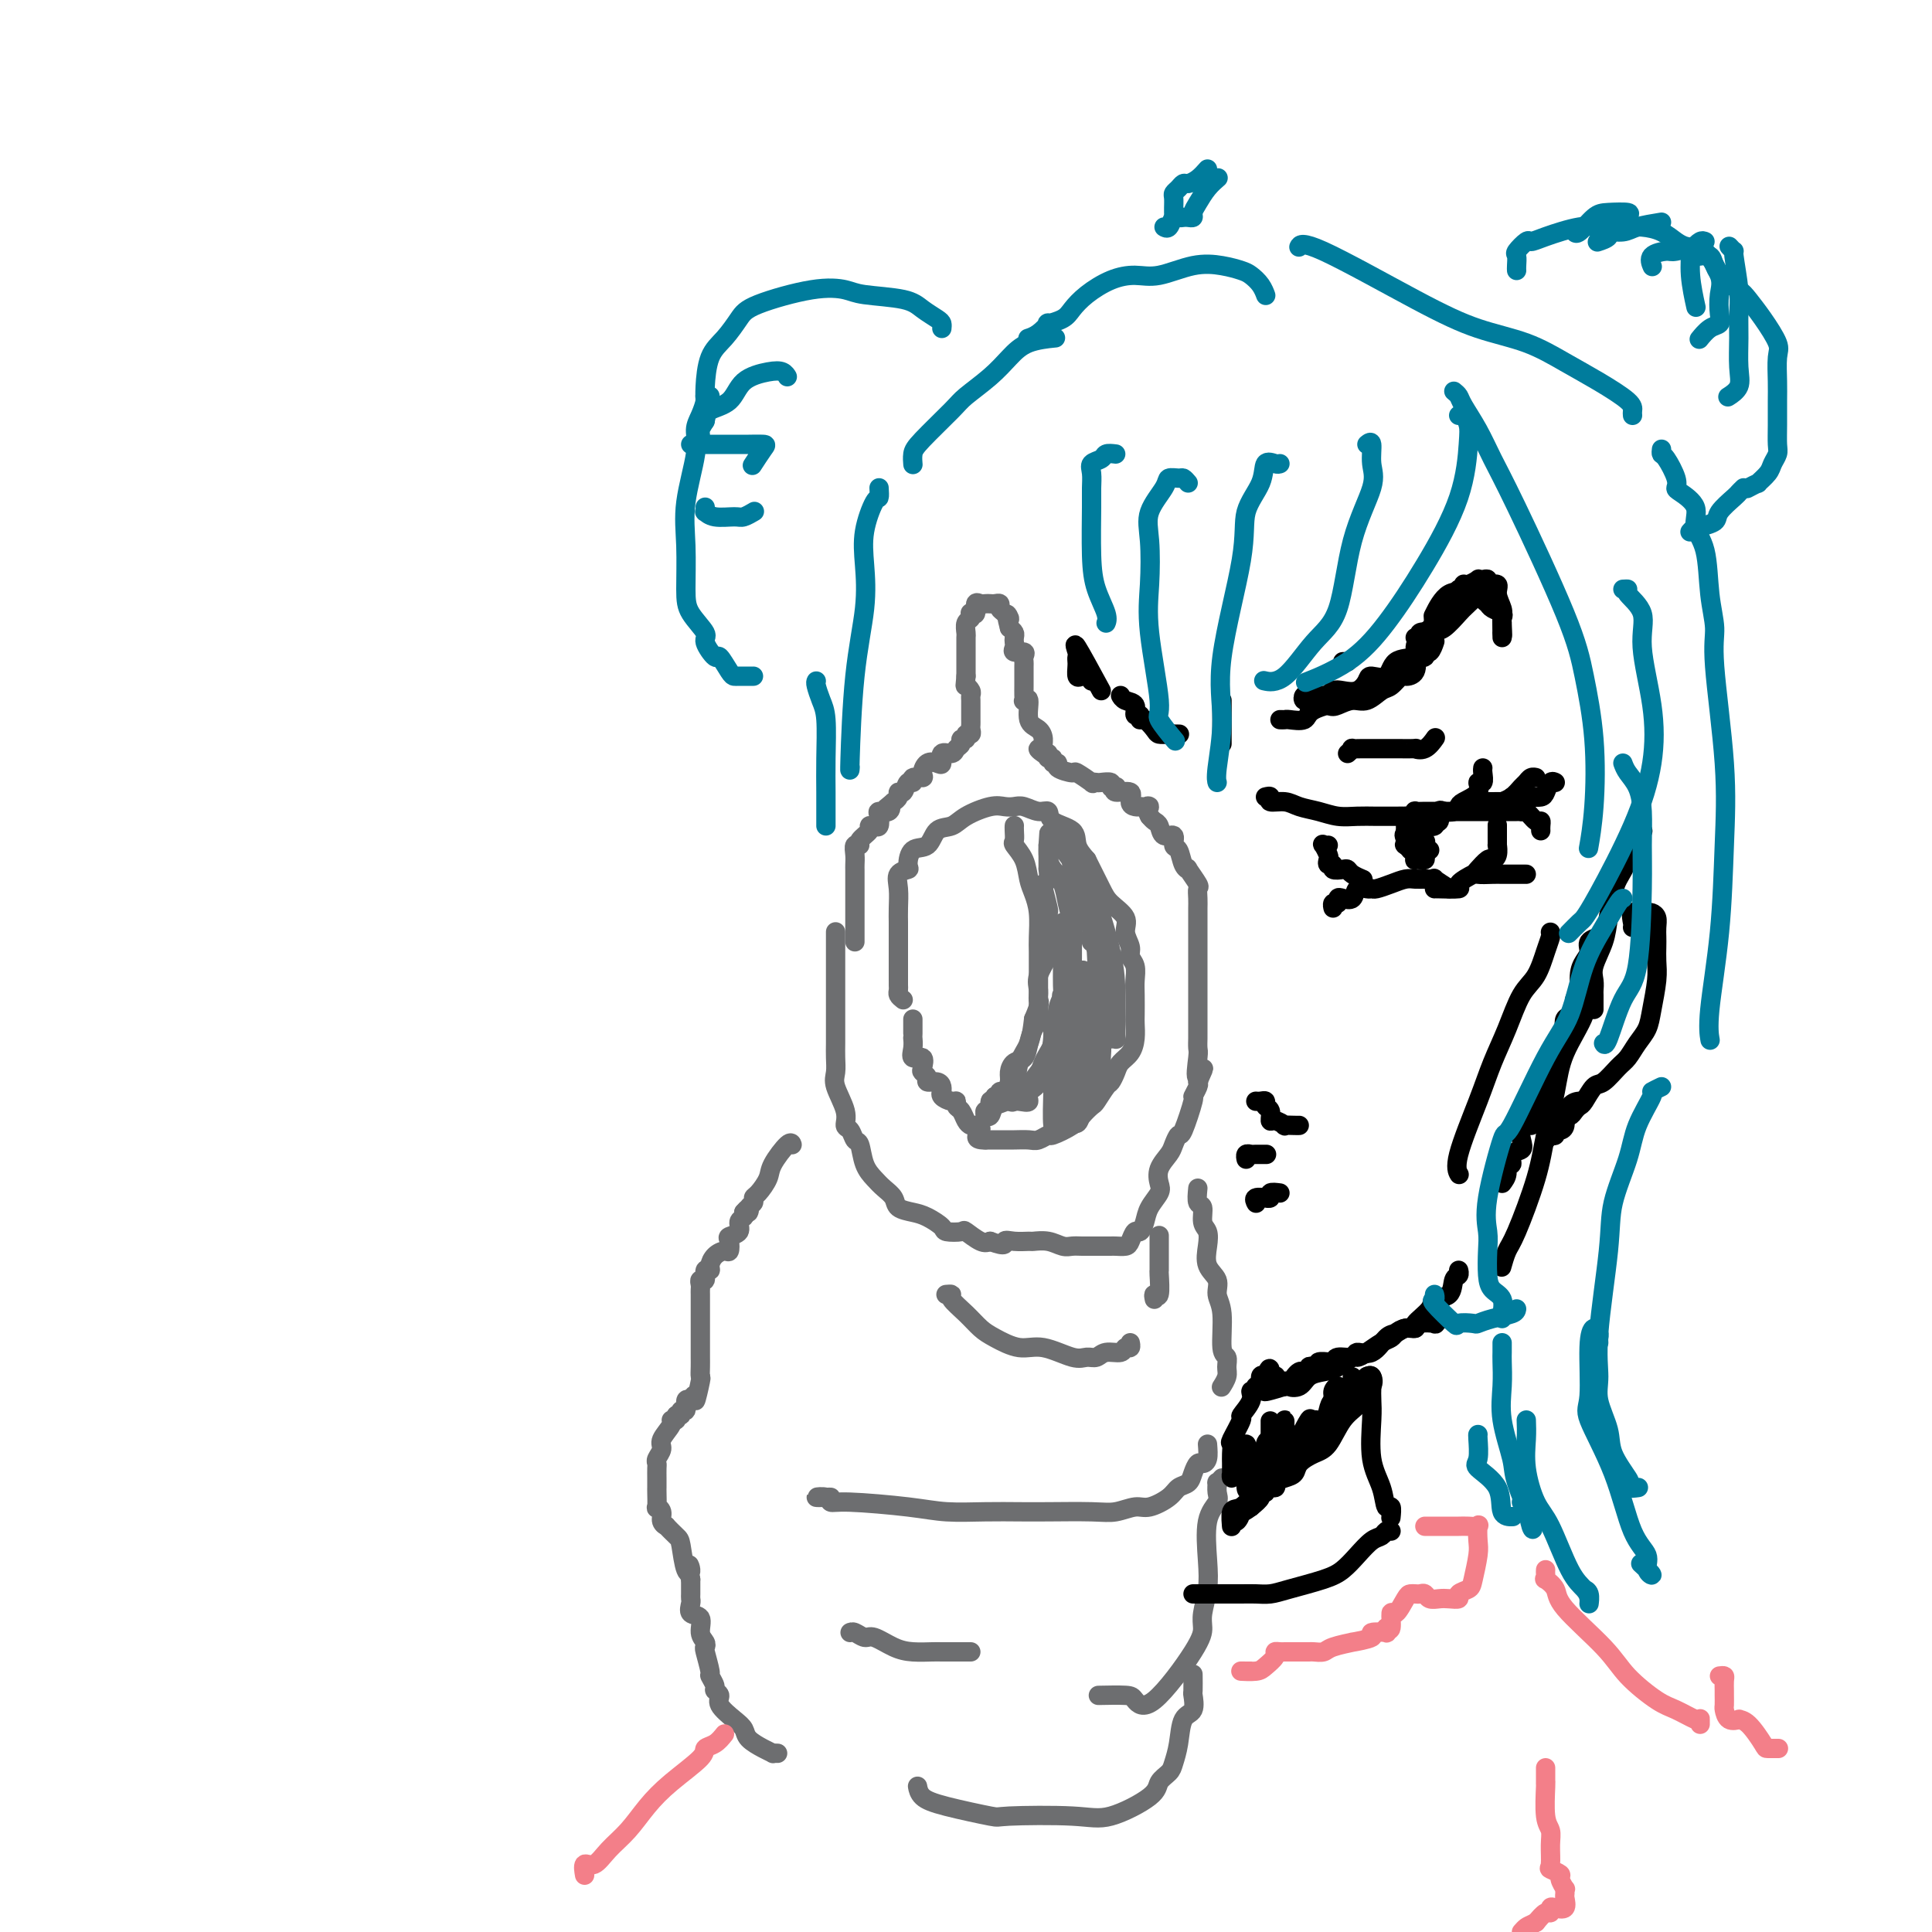 <svg viewBox='0 0 400 400' version='1.1' xmlns='http://www.w3.org/2000/svg' xmlns:xlink='http://www.w3.org/1999/xlink'><g fill='none' stroke='#6D6E70' stroke-width='4' stroke-linecap='round' stroke-linejoin='round'><path d='M187,207c-0.423,-0.334 -0.845,-0.668 -1,-1c-0.155,-0.332 -0.041,-0.663 0,-1c0.041,-0.337 0.011,-0.680 0,-1c-0.011,-0.320 -0.003,-0.618 0,-1c0.003,-0.382 0.001,-0.850 0,-1c-0.001,-0.150 -0.000,0.017 0,0c0.000,-0.017 0.000,-0.216 0,-1c-0.000,-0.784 -0.000,-2.151 0,-3c0.000,-0.849 0.001,-1.178 0,-2c-0.001,-0.822 -0.002,-2.136 0,-3c0.002,-0.864 0.008,-1.279 0,-2c-0.008,-0.721 -0.031,-1.749 0,-3c0.031,-1.251 0.114,-2.724 0,-4c-0.114,-1.276 -0.427,-2.353 0,-3c0.427,-0.647 1.594,-0.864 2,-1c0.406,-0.136 0.052,-0.193 0,-1c-0.052,-0.807 0.200,-2.365 1,-3c0.800,-0.635 2.150,-0.346 3,-1c0.850,-0.654 1.200,-2.252 2,-3c0.800,-0.748 2.049,-0.645 3,-1c0.951,-0.355 1.605,-1.168 3,-2c1.395,-0.832 3.532,-1.683 5,-2c1.468,-0.317 2.268,-0.101 3,0c0.732,0.101 1.397,0.086 2,0c0.603,-0.086 1.143,-0.242 2,0c0.857,0.242 2.032,0.883 3,1c0.968,0.117 1.729,-0.289 2,0c0.271,0.289 0.052,1.273 1,2c0.948,0.727 3.063,1.196 4,2c0.937,0.804 0.696,1.944 1,3c0.304,1.056 1.152,2.028 2,3'/><path d='M225,178c0.588,1.177 0.559,1.119 1,2c0.441,0.881 1.352,2.701 2,4c0.648,1.299 1.034,2.077 2,3c0.966,0.923 2.511,1.989 3,3c0.489,1.011 -0.079,1.965 0,3c0.079,1.035 0.806,2.152 1,3c0.194,0.848 -0.144,1.428 0,2c0.144,0.572 0.771,1.135 1,2c0.229,0.865 0.062,2.030 0,3c-0.062,0.970 -0.019,1.744 0,3c0.019,1.256 0.012,2.994 0,4c-0.012,1.006 -0.031,1.280 0,2c0.031,0.720 0.110,1.885 0,3c-0.110,1.115 -0.410,2.181 -1,3c-0.590,0.819 -1.472,1.393 -2,2c-0.528,0.607 -0.704,1.247 -1,2c-0.296,0.753 -0.713,1.619 -1,2c-0.287,0.381 -0.445,0.275 -1,1c-0.555,0.725 -1.508,2.279 -2,3c-0.492,0.721 -0.522,0.609 -1,1c-0.478,0.391 -1.402,1.285 -2,2c-0.598,0.715 -0.869,1.249 -2,2c-1.131,0.751 -3.121,1.718 -4,2c-0.879,0.282 -0.645,-0.121 -1,0c-0.355,0.121 -1.298,0.764 -2,1c-0.702,0.236 -1.161,0.063 -2,0c-0.839,-0.063 -2.056,-0.017 -3,0c-0.944,0.017 -1.614,0.005 -2,0c-0.386,-0.005 -0.489,-0.001 -1,0c-0.511,0.001 -1.432,0.000 -2,0c-0.568,-0.000 -0.784,-0.000 -1,0'/><path d='M204,236c-2.963,0.074 -1.371,-1.241 -1,-2c0.371,-0.759 -0.479,-0.963 -1,-1c-0.521,-0.037 -0.714,0.091 -1,0c-0.286,-0.091 -0.667,-0.402 -1,-1c-0.333,-0.598 -0.619,-1.483 -1,-2c-0.381,-0.517 -0.859,-0.664 -1,-1c-0.141,-0.336 0.053,-0.860 0,-1c-0.053,-0.140 -0.354,0.103 -1,0c-0.646,-0.103 -1.639,-0.553 -2,-1c-0.361,-0.447 -0.090,-0.889 0,-1c0.090,-0.111 0.001,0.111 0,0c-0.001,-0.111 0.087,-0.555 0,-1c-0.087,-0.445 -0.350,-0.891 -1,-1c-0.650,-0.109 -1.689,0.121 -2,0c-0.311,-0.121 0.105,-0.591 0,-1c-0.105,-0.409 -0.732,-0.756 -1,-1c-0.268,-0.244 -0.177,-0.385 0,-1c0.177,-0.615 0.440,-1.705 0,-2c-0.440,-0.295 -1.582,0.206 -2,0c-0.418,-0.206 -0.112,-1.120 0,-2c0.112,-0.880 0.030,-1.728 0,-2c-0.030,-0.272 -0.008,0.032 0,0c0.008,-0.032 0.002,-0.400 0,-1c-0.002,-0.600 -0.001,-1.431 0,-2c0.001,-0.569 0.000,-0.877 0,-1c-0.000,-0.123 -0.000,-0.062 0,0'/><path d='M173,193c-0.000,-0.066 -0.000,-0.131 0,0c0.000,0.131 0.000,0.459 0,1c-0.000,0.541 -0.000,1.296 0,2c0.000,0.704 0.000,1.358 0,2c-0.000,0.642 -0.000,1.273 0,2c0.000,0.727 0.000,1.549 0,3c-0.000,1.451 -0.000,3.532 0,5c0.000,1.468 0.001,2.322 0,3c-0.001,0.678 -0.002,1.180 0,2c0.002,0.820 0.008,1.959 0,3c-0.008,1.041 -0.031,1.985 0,3c0.031,1.015 0.116,2.102 0,3c-0.116,0.898 -0.435,1.607 0,3c0.435,1.393 1.622,3.470 2,5c0.378,1.530 -0.054,2.514 0,3c0.054,0.486 0.595,0.476 1,1c0.405,0.524 0.674,1.582 1,2c0.326,0.418 0.707,0.195 1,1c0.293,0.805 0.496,2.639 1,4c0.504,1.361 1.307,2.249 2,3c0.693,0.751 1.276,1.366 2,2c0.724,0.634 1.588,1.287 2,2c0.412,0.713 0.370,1.487 1,2c0.630,0.513 1.931,0.765 3,1c1.069,0.235 1.906,0.453 3,1c1.094,0.547 2.446,1.422 3,2c0.554,0.578 0.309,0.859 1,1c0.691,0.141 2.319,0.141 3,0c0.681,-0.141 0.414,-0.423 1,0c0.586,0.423 2.025,1.549 3,2c0.975,0.451 1.488,0.225 2,0'/><path d='M205,257c3.699,1.392 2.947,0.372 3,0c0.053,-0.372 0.910,-0.096 2,0c1.090,0.096 2.414,0.012 3,0c0.586,-0.012 0.436,0.049 1,0c0.564,-0.049 1.844,-0.209 3,0c1.156,0.209 2.190,0.788 3,1c0.810,0.212 1.396,0.057 2,0c0.604,-0.057 1.226,-0.015 2,0c0.774,0.015 1.699,0.004 2,0c0.301,-0.004 -0.023,-0.001 0,0c0.023,0.001 0.391,0.001 1,0c0.609,-0.001 1.458,-0.002 2,0c0.542,0.002 0.775,0.007 1,0c0.225,-0.007 0.441,-0.025 1,0c0.559,0.025 1.459,0.092 2,0c0.541,-0.092 0.721,-0.345 1,-1c0.279,-0.655 0.657,-1.712 1,-2c0.343,-0.288 0.653,0.195 1,0c0.347,-0.195 0.732,-1.066 1,-2c0.268,-0.934 0.418,-1.931 1,-3c0.582,-1.069 1.595,-2.211 2,-3c0.405,-0.789 0.203,-1.225 0,-2c-0.203,-0.775 -0.407,-1.890 0,-3c0.407,-1.110 1.423,-2.214 2,-3c0.577,-0.786 0.714,-1.252 1,-2c0.286,-0.748 0.721,-1.776 1,-2c0.279,-0.224 0.401,0.357 1,-1c0.599,-1.357 1.676,-4.652 2,-6c0.324,-1.348 -0.105,-0.747 0,-1c0.105,-0.253 0.744,-1.358 1,-2c0.256,-0.642 0.128,-0.821 0,-1'/><path d='M248,224c2.321,-5.268 0.622,-1.437 0,-1c-0.622,0.437 -0.167,-2.521 0,-4c0.167,-1.479 0.045,-1.479 0,-2c-0.045,-0.521 -0.012,-1.562 0,-2c0.012,-0.438 0.003,-0.273 0,-1c-0.003,-0.727 -0.001,-2.344 0,-3c0.001,-0.656 0.000,-0.349 0,-1c-0.000,-0.651 -0.000,-2.260 0,-3c0.000,-0.740 0.000,-0.609 0,-1c-0.000,-0.391 -0.000,-1.302 0,-2c0.000,-0.698 0.000,-1.181 0,-2c-0.000,-0.819 -0.000,-1.973 0,-3c0.000,-1.027 0.000,-1.928 0,-2c-0.000,-0.072 -0.000,0.686 0,0c0.000,-0.686 0.000,-2.816 0,-4c-0.000,-1.184 -0.001,-1.421 0,-2c0.001,-0.579 0.002,-1.501 0,-2c-0.002,-0.499 -0.008,-0.576 0,-1c0.008,-0.424 0.031,-1.196 0,-2c-0.031,-0.804 -0.117,-1.642 0,-2c0.117,-0.358 0.435,-0.236 0,-1c-0.435,-0.764 -1.623,-2.413 -2,-3c-0.377,-0.587 0.059,-0.113 0,0c-0.059,0.113 -0.611,-0.136 -1,-1c-0.389,-0.864 -0.615,-2.343 -1,-3c-0.385,-0.657 -0.929,-0.491 -1,-1c-0.071,-0.509 0.332,-1.695 0,-2c-0.332,-0.305 -1.398,0.269 -2,0c-0.602,-0.269 -0.739,-1.380 -1,-2c-0.261,-0.620 -0.646,-0.749 -1,-1c-0.354,-0.251 -0.677,-0.626 -1,-1'/><path d='M238,169c-1.423,-2.619 0.021,-2.168 0,-2c-0.021,0.168 -1.505,0.051 -2,0c-0.495,-0.051 -0.000,-0.037 0,0c0.000,0.037 -0.494,0.097 -1,0c-0.506,-0.097 -1.024,-0.352 -1,-1c0.024,-0.648 0.591,-1.689 0,-2c-0.591,-0.311 -2.339,0.109 -3,0c-0.661,-0.109 -0.237,-0.747 0,-1c0.237,-0.253 0.285,-0.120 0,0c-0.285,0.120 -0.904,0.228 -1,0c-0.096,-0.228 0.331,-0.791 0,-1c-0.331,-0.209 -1.420,-0.064 -2,0c-0.580,0.064 -0.650,0.046 -1,0c-0.350,-0.046 -0.981,-0.120 -1,0c-0.019,0.120 0.574,0.435 0,0c-0.574,-0.435 -2.316,-1.618 -3,-2c-0.684,-0.382 -0.312,0.037 -1,0c-0.688,-0.037 -2.437,-0.531 -3,-1c-0.563,-0.469 0.059,-0.913 0,-1c-0.059,-0.087 -0.799,0.183 -1,0c-0.201,-0.183 0.138,-0.818 0,-1c-0.138,-0.182 -0.754,0.091 -1,0c-0.246,-0.091 -0.123,-0.545 0,-1'/><path d='M217,156c-3.473,-1.975 -1.656,-0.414 -1,0c0.656,0.414 0.153,-0.321 0,-1c-0.153,-0.679 0.046,-1.303 0,-2c-0.046,-0.697 -0.338,-1.468 -1,-2c-0.662,-0.532 -1.694,-0.824 -2,-2c-0.306,-1.176 0.114,-3.236 0,-4c-0.114,-0.764 -0.763,-0.232 -1,0c-0.237,0.232 -0.064,0.163 0,0c0.064,-0.163 0.017,-0.420 0,-1c-0.017,-0.580 -0.005,-1.483 0,-2c0.005,-0.517 0.001,-0.649 0,-1c-0.001,-0.351 -0.001,-0.920 0,-1c0.001,-0.080 0.002,0.328 0,0c-0.002,-0.328 -0.008,-1.394 0,-2c0.008,-0.606 0.030,-0.754 0,-1c-0.030,-0.246 -0.113,-0.591 0,-1c0.113,-0.409 0.422,-0.883 0,-1c-0.422,-0.117 -1.577,0.123 -2,0c-0.423,-0.123 -0.116,-0.610 0,-1c0.116,-0.390 0.041,-0.682 0,-1c-0.041,-0.318 -0.050,-0.663 0,-1c0.050,-0.337 0.157,-0.668 0,-1c-0.157,-0.332 -0.579,-0.666 -1,-1'/><path d='M209,130c-1.194,-4.426 -0.179,-2.492 0,-2c0.179,0.492 -0.477,-0.456 -1,-1c-0.523,-0.544 -0.914,-0.682 -1,-1c-0.086,-0.318 0.132,-0.817 0,-1c-0.132,-0.183 -0.614,-0.051 -1,0c-0.386,0.051 -0.677,0.021 -1,0c-0.323,-0.021 -0.679,-0.034 -1,0c-0.321,0.034 -0.608,0.113 -1,0c-0.392,-0.113 -0.889,-0.419 -1,0c-0.111,0.419 0.163,1.564 0,2c-0.163,0.436 -0.762,0.162 -1,0c-0.238,-0.162 -0.116,-0.213 0,0c0.116,0.213 0.227,0.691 0,1c-0.227,0.309 -0.793,0.450 -1,1c-0.207,0.550 -0.055,1.510 0,2c0.055,0.490 0.015,0.512 0,1c-0.015,0.488 -0.004,1.444 0,2c0.004,0.556 0.001,0.713 0,1c-0.001,0.287 -0.000,0.704 0,1c0.000,0.296 0.000,0.471 0,1c-0.000,0.529 -0.000,1.412 0,2c0.000,0.588 0.000,0.882 0,1c-0.000,0.118 -0.000,0.059 0,0'/><path d='M200,140c-0.215,2.416 -0.254,1.957 0,2c0.254,0.043 0.800,0.589 1,1c0.200,0.411 0.054,0.688 0,1c-0.054,0.312 -0.014,0.661 0,1c0.014,0.339 0.004,0.668 0,1c-0.004,0.332 -0.001,0.666 0,1c0.001,0.334 0.001,0.668 0,1c-0.001,0.332 -0.004,0.662 0,1c0.004,0.338 0.016,0.683 0,1c-0.016,0.317 -0.061,0.606 0,1c0.061,0.394 0.227,0.893 0,1c-0.227,0.107 -0.849,-0.179 -1,0c-0.151,0.179 0.168,0.823 0,1c-0.168,0.177 -0.823,-0.112 -1,0c-0.177,0.112 0.125,0.626 0,1c-0.125,0.374 -0.677,0.608 -1,1c-0.323,0.392 -0.419,0.940 -1,1c-0.581,0.060 -1.649,-0.370 -2,0c-0.351,0.370 0.013,1.539 0,2c-0.013,0.461 -0.404,0.213 -1,0c-0.596,-0.213 -1.399,-0.393 -2,0c-0.601,0.393 -1.001,1.357 -1,2c0.001,0.643 0.404,0.965 0,1c-0.404,0.035 -1.615,-0.216 -2,0c-0.385,0.216 0.055,0.898 0,1c-0.055,0.102 -0.606,-0.376 -1,0c-0.394,0.376 -0.631,1.606 -1,2c-0.369,0.394 -0.868,-0.048 -1,0c-0.132,0.048 0.105,0.585 0,1c-0.105,0.415 -0.553,0.707 -1,1'/><path d='M185,166c-2.734,2.330 -1.569,1.154 -1,1c0.569,-0.154 0.542,0.715 0,1c-0.542,0.285 -1.600,-0.015 -2,0c-0.400,0.015 -0.144,0.346 0,1c0.144,0.654 0.174,1.632 0,2c-0.174,0.368 -0.553,0.127 -1,0c-0.447,-0.127 -0.961,-0.141 -1,0c-0.039,0.141 0.396,0.436 0,1c-0.396,0.564 -1.623,1.397 -2,2c-0.377,0.603 0.095,0.974 0,1c-0.095,0.026 -0.758,-0.295 -1,0c-0.242,0.295 -0.065,1.205 0,2c0.065,0.795 0.017,1.473 0,2c-0.017,0.527 -0.005,0.902 0,1c0.005,0.098 0.001,-0.083 0,0c-0.001,0.083 -0.000,0.429 0,1c0.000,0.571 0.000,1.369 0,2c-0.000,0.631 -0.000,1.097 0,3c0.000,1.903 0.000,5.243 0,7c-0.000,1.757 -0.000,1.931 0,2c0.000,0.069 0.000,0.035 0,0'/><path d='M196,268c-0.132,0.012 -0.264,0.023 0,0c0.264,-0.023 0.926,-0.082 1,0c0.074,0.082 -0.438,0.303 0,1c0.438,0.697 1.826,1.869 3,3c1.174,1.131 2.135,2.220 3,3c0.865,0.780 1.635,1.252 3,2c1.365,0.748 3.325,1.771 5,2c1.675,0.229 3.066,-0.335 5,0c1.934,0.335 4.409,1.569 6,2c1.591,0.431 2.296,0.059 3,0c0.704,-0.059 1.408,0.195 2,0c0.592,-0.195 1.073,-0.841 2,-1c0.927,-0.159 2.301,0.167 3,0c0.699,-0.167 0.723,-0.828 1,-1c0.277,-0.172 0.805,0.146 1,0c0.195,-0.146 0.056,-0.756 0,-1c-0.056,-0.244 -0.028,-0.122 0,0'/><path d='M239,269c-0.113,-0.539 -0.226,-1.078 0,-1c0.226,0.078 0.793,0.774 1,0c0.207,-0.774 0.056,-3.018 0,-4c-0.056,-0.982 -0.015,-0.701 0,-1c0.015,-0.299 0.004,-1.177 0,-2c-0.004,-0.823 -0.001,-1.592 0,-2c0.001,-0.408 0.000,-0.456 0,-1c-0.000,-0.544 -0.000,-1.584 0,-2c0.000,-0.416 0.000,-0.208 0,0'/><path d='M248,246c-0.121,1.234 -0.242,2.468 0,3c0.242,0.532 0.847,0.362 1,1c0.153,0.638 -0.147,2.085 0,3c0.147,0.915 0.742,1.298 1,2c0.258,0.702 0.178,1.724 0,3c-0.178,1.276 -0.455,2.808 0,4c0.455,1.192 1.642,2.045 2,3c0.358,0.955 -0.115,2.013 0,3c0.115,0.987 0.816,1.902 1,4c0.184,2.098 -0.151,5.379 0,7c0.151,1.621 0.786,1.584 1,2c0.214,0.416 0.006,1.287 0,2c-0.006,0.713 0.191,1.269 0,2c-0.191,0.731 -0.769,1.637 -1,2c-0.231,0.363 -0.116,0.181 0,0'/><path d='M250,299c0.090,1.142 0.180,2.285 0,3c-0.180,0.715 -0.629,1.003 -1,1c-0.371,-0.003 -0.664,-0.297 -1,0c-0.336,0.297 -0.716,1.183 -1,2c-0.284,0.817 -0.473,1.563 -1,2c-0.527,0.437 -1.393,0.566 -2,1c-0.607,0.434 -0.954,1.174 -2,2c-1.046,0.826 -2.789,1.738 -4,2c-1.211,0.262 -1.889,-0.126 -3,0c-1.111,0.126 -2.653,0.766 -4,1c-1.347,0.234 -2.498,0.064 -5,0c-2.502,-0.064 -6.356,-0.020 -9,0c-2.644,0.020 -4.077,0.015 -6,0c-1.923,-0.015 -4.337,-0.042 -7,0c-2.663,0.042 -5.576,0.151 -8,0c-2.424,-0.151 -4.357,-0.562 -8,-1c-3.643,-0.438 -8.994,-0.902 -12,-1c-3.006,-0.098 -3.667,0.170 -4,0c-0.333,-0.170 -0.338,-0.778 -1,-1c-0.662,-0.222 -1.982,-0.060 -2,0c-0.018,0.060 1.264,0.016 2,0c0.736,-0.016 0.924,-0.005 1,0c0.076,0.005 0.038,0.002 0,0'/><path d='M253,306c-0.427,0.472 -0.854,0.944 -1,1c-0.146,0.056 -0.011,-0.303 0,0c0.011,0.303 -0.101,1.269 0,2c0.101,0.731 0.416,1.228 0,2c-0.416,0.772 -1.561,1.820 -2,4c-0.439,2.180 -0.171,5.493 0,8c0.171,2.507 0.244,4.208 0,6c-0.244,1.792 -0.804,3.675 -1,5c-0.196,1.325 -0.027,2.092 0,3c0.027,0.908 -0.088,1.956 -2,5c-1.912,3.044 -5.620,8.084 -8,10c-2.380,1.916 -3.432,0.710 -4,0c-0.568,-0.710 -0.653,-0.922 -2,-1c-1.347,-0.078 -3.956,-0.022 -5,0c-1.044,0.022 -0.522,0.011 0,0'/><path d='M247,347c-0.004,-0.332 -0.008,-0.664 0,0c0.008,0.664 0.027,2.323 0,3c-0.027,0.677 -0.102,0.373 0,1c0.102,0.627 0.379,2.184 0,3c-0.379,0.816 -1.415,0.890 -2,2c-0.585,1.110 -0.718,3.257 -1,5c-0.282,1.743 -0.714,3.081 -1,4c-0.286,0.919 -0.426,1.420 -1,2c-0.574,0.580 -1.580,1.241 -2,2c-0.420,0.759 -0.252,1.617 -2,3c-1.748,1.383 -5.412,3.293 -8,4c-2.588,0.707 -4.101,0.212 -8,0c-3.899,-0.212 -10.183,-0.141 -13,0c-2.817,0.141 -2.166,0.353 -4,0c-1.834,-0.353 -6.151,-1.270 -9,-2c-2.849,-0.730 -4.229,-1.274 -5,-2c-0.771,-0.726 -0.935,-1.636 -1,-2c-0.065,-0.364 -0.033,-0.182 0,0'/><path d='M201,342c-0.278,0.000 -0.556,0.001 -1,0c-0.444,-0.001 -1.055,-0.002 -2,0c-0.945,0.002 -2.225,0.007 -3,0c-0.775,-0.007 -1.047,-0.025 -2,0c-0.953,0.025 -2.588,0.094 -4,0c-1.412,-0.094 -2.603,-0.351 -4,-1c-1.397,-0.649 -3.001,-1.691 -4,-2c-0.999,-0.309 -1.391,0.113 -2,0c-0.609,-0.113 -1.433,-0.761 -2,-1c-0.567,-0.239 -0.876,-0.068 -1,0c-0.124,0.068 -0.062,0.034 0,0'/><path d='M161,363c-0.460,-0.018 -0.921,-0.035 -1,0c-0.079,0.035 0.223,0.124 0,0c-0.223,-0.124 -0.971,-0.459 -2,-1c-1.029,-0.541 -2.337,-1.286 -3,-2c-0.663,-0.714 -0.679,-1.396 -1,-2c-0.321,-0.604 -0.946,-1.130 -2,-2c-1.054,-0.870 -2.535,-2.083 -3,-3c-0.465,-0.917 0.087,-1.538 0,-2c-0.087,-0.462 -0.812,-0.765 -1,-1c-0.188,-0.235 0.159,-0.402 0,-1c-0.159,-0.598 -0.826,-1.627 -1,-2c-0.174,-0.373 0.145,-0.091 0,-1c-0.145,-0.909 -0.755,-3.011 -1,-4c-0.245,-0.989 -0.126,-0.866 0,-1c0.126,-0.134 0.258,-0.526 0,-1c-0.258,-0.474 -0.906,-1.030 -1,-2c-0.094,-0.970 0.367,-2.354 0,-3c-0.367,-0.646 -1.562,-0.554 -2,-1c-0.438,-0.446 -0.117,-1.429 0,-2c0.117,-0.571 0.031,-0.730 0,-1c-0.031,-0.270 -0.008,-0.650 0,-1c0.008,-0.350 0.002,-0.671 0,-1c-0.002,-0.329 -0.001,-0.665 0,-1c0.001,-0.335 0.000,-0.667 0,-1'/><path d='M143,327c-0.882,-4.550 -0.086,-2.926 0,-2c0.086,0.926 -0.536,1.152 -1,0c-0.464,-1.152 -0.769,-3.684 -1,-5c-0.231,-1.316 -0.386,-1.417 -1,-2c-0.614,-0.583 -1.685,-1.649 -2,-2c-0.315,-0.351 0.126,0.014 0,0c-0.126,-0.014 -0.818,-0.407 -1,-1c-0.182,-0.593 0.147,-1.388 0,-2c-0.147,-0.612 -0.772,-1.043 -1,-1c-0.228,0.043 -0.061,0.560 0,0c0.061,-0.560 0.016,-2.195 0,-3c-0.016,-0.805 -0.004,-0.779 0,-1c0.004,-0.221 -0.000,-0.688 0,-1c0.000,-0.312 0.004,-0.468 0,-1c-0.004,-0.532 -0.017,-1.440 0,-2c0.017,-0.560 0.065,-0.773 0,-1c-0.065,-0.227 -0.243,-0.467 0,-1c0.243,-0.533 0.906,-1.357 1,-2c0.094,-0.643 -0.382,-1.105 0,-2c0.382,-0.895 1.623,-2.225 2,-3c0.377,-0.775 -0.110,-0.997 0,-1c0.110,-0.003 0.818,0.211 1,0c0.182,-0.211 -0.162,-0.849 0,-1c0.162,-0.151 0.831,0.183 1,0c0.169,-0.183 -0.161,-0.884 0,-1c0.161,-0.116 0.813,0.353 1,0c0.187,-0.353 -0.089,-1.530 0,-2c0.089,-0.470 0.545,-0.235 1,0'/><path d='M143,290c1.249,-2.706 0.870,0.029 1,0c0.130,-0.029 0.767,-2.823 1,-4c0.233,-1.177 0.062,-0.739 0,-1c-0.062,-0.261 -0.017,-1.223 0,-2c0.017,-0.777 0.004,-1.369 0,-2c-0.004,-0.631 -0.001,-1.300 0,-2c0.001,-0.700 0.000,-1.431 0,-2c-0.000,-0.569 -0.000,-0.978 0,-1c0.000,-0.022 0.000,0.341 0,0c-0.000,-0.341 -0.000,-1.387 0,-2c0.000,-0.613 0.000,-0.794 0,-1c-0.000,-0.206 -0.000,-0.436 0,-1c0.000,-0.564 0.000,-1.460 0,-2c-0.000,-0.540 -0.001,-0.723 0,-1c0.001,-0.277 0.004,-0.646 0,-1c-0.004,-0.354 -0.016,-0.691 0,-1c0.016,-0.309 0.061,-0.590 0,-1c-0.061,-0.410 -0.227,-0.949 0,-1c0.227,-0.051 0.847,0.386 1,0c0.153,-0.386 -0.163,-1.596 0,-2c0.163,-0.404 0.804,-0.001 1,0c0.196,0.001 -0.052,-0.399 0,-1c0.052,-0.601 0.404,-1.404 1,-2c0.596,-0.596 1.435,-0.985 2,-1c0.565,-0.015 0.854,0.343 1,0c0.146,-0.343 0.148,-1.387 0,-2c-0.148,-0.613 -0.446,-0.794 0,-1c0.446,-0.206 1.635,-0.437 2,-1c0.365,-0.563 -0.094,-1.459 0,-2c0.094,-0.541 0.741,-0.726 1,-1c0.259,-0.274 0.129,-0.637 0,-1'/><path d='M154,251c1.481,-1.808 1.183,-0.328 1,0c-0.183,0.328 -0.252,-0.496 0,-1c0.252,-0.504 0.825,-0.689 1,-1c0.175,-0.311 -0.048,-0.750 0,-1c0.048,-0.250 0.367,-0.312 1,-1c0.633,-0.688 1.581,-2.002 2,-3c0.419,-0.998 0.308,-1.680 1,-3c0.692,-1.320 2.186,-3.278 3,-4c0.814,-0.722 0.947,-0.206 1,0c0.053,0.206 0.027,0.103 0,0'/><path d='M210,171c0.004,-0.056 0.008,-0.112 0,0c-0.008,0.112 -0.027,0.393 0,1c0.027,0.607 0.101,1.540 0,2c-0.101,0.460 -0.377,0.445 0,1c0.377,0.555 1.407,1.678 2,3c0.593,1.322 0.747,2.842 1,4c0.253,1.158 0.604,1.953 1,3c0.396,1.047 0.838,2.347 1,4c0.162,1.653 0.043,3.659 0,5c-0.043,1.341 -0.011,2.015 0,3c0.011,0.985 -0.000,2.279 0,4c0.000,1.721 0.011,3.867 0,5c-0.011,1.133 -0.043,1.253 0,2c0.043,0.747 0.163,2.122 0,3c-0.163,0.878 -0.608,1.261 -1,2c-0.392,0.739 -0.731,1.836 -1,3c-0.269,1.164 -0.467,2.397 -1,3c-0.533,0.603 -1.401,0.577 -2,1c-0.599,0.423 -0.930,1.294 -1,2c-0.070,0.706 0.122,1.247 0,2c-0.122,0.753 -0.559,1.717 -1,2c-0.441,0.283 -0.888,-0.116 -1,0c-0.112,0.116 0.111,0.747 0,1c-0.111,0.253 -0.555,0.126 -1,0'/><path d='M206,227c-1.410,2.693 -0.434,1.424 0,1c0.434,-0.424 0.327,-0.005 0,0c-0.327,0.005 -0.873,-0.406 -1,0c-0.127,0.406 0.165,1.627 0,2c-0.165,0.373 -0.789,-0.103 -1,0c-0.211,0.103 -0.010,0.786 0,1c0.010,0.214 -0.171,-0.040 0,0c0.171,0.040 0.694,0.374 1,0c0.306,-0.374 0.396,-1.457 1,-2c0.604,-0.543 1.724,-0.545 2,-1c0.276,-0.455 -0.291,-1.362 0,-2c0.291,-0.638 1.439,-1.006 2,-2c0.561,-0.994 0.536,-2.614 1,-4c0.464,-1.386 1.418,-2.539 2,-4c0.582,-1.461 0.791,-3.231 1,-5'/><path d='M214,211c1.610,-3.756 1.135,-3.647 1,-4c-0.135,-0.353 0.069,-1.167 0,-2c-0.069,-0.833 -0.411,-1.685 0,-3c0.411,-1.315 1.574,-3.092 2,-4c0.426,-0.908 0.115,-0.947 0,-2c-0.115,-1.053 -0.034,-3.119 0,-4c0.034,-0.881 0.022,-0.575 0,-1c-0.022,-0.425 -0.055,-1.580 0,-2c0.055,-0.420 0.197,-0.106 0,-1c-0.197,-0.894 -0.732,-2.996 -1,-4c-0.268,-1.004 -0.268,-0.909 0,-1c0.268,-0.091 0.804,-0.366 1,-1c0.196,-0.634 0.053,-1.627 0,-2c-0.053,-0.373 -0.014,-0.127 0,0c0.014,0.127 0.004,0.136 0,0c-0.004,-0.136 -0.001,-0.418 0,-1c0.001,-0.582 0.000,-1.464 0,-2c-0.000,-0.536 -0.000,-0.724 0,-1c0.000,-0.276 0.000,-0.638 0,-1'/><path d='M217,175c0.433,-5.550 0.015,-1.425 0,1c-0.015,2.425 0.374,3.150 1,4c0.626,0.850 1.488,1.824 2,3c0.512,1.176 0.673,2.552 1,4c0.327,1.448 0.820,2.966 1,4c0.180,1.034 0.046,1.582 0,1c-0.046,-0.582 -0.006,-2.296 0,-3c0.006,-0.704 -0.023,-0.398 0,-2c0.023,-1.602 0.099,-5.110 0,-7c-0.099,-1.890 -0.372,-2.161 -1,-3c-0.628,-0.839 -1.611,-2.247 -2,-3c-0.389,-0.753 -0.185,-0.850 0,-1c0.185,-0.150 0.351,-0.352 1,0c0.649,0.352 1.782,1.258 2,2c0.218,0.742 -0.478,1.321 0,3c0.478,1.679 2.129,4.458 3,7c0.871,2.542 0.961,4.848 1,6c0.039,1.152 0.027,1.149 0,2c-0.027,0.851 -0.068,2.557 0,2c0.068,-0.557 0.245,-3.376 0,-5c-0.245,-1.624 -0.911,-2.054 -1,-3c-0.089,-0.946 0.399,-2.409 0,-4c-0.399,-1.591 -1.685,-3.312 -2,-4c-0.315,-0.688 0.343,-0.344 1,0'/><path d='M224,179c-0.370,-2.313 -0.295,-0.096 0,1c0.295,1.096 0.811,1.072 2,4c1.189,2.928 3.051,8.809 4,13c0.949,4.191 0.983,6.693 1,9c0.017,2.307 0.015,4.417 0,6c-0.015,1.583 -0.043,2.637 0,3c0.043,0.363 0.157,0.036 0,0c-0.157,-0.036 -0.586,0.220 -1,0c-0.414,-0.220 -0.815,-0.918 -1,-2c-0.185,-1.082 -0.156,-2.550 0,-4c0.156,-1.450 0.438,-2.882 0,-5c-0.438,-2.118 -1.596,-4.922 -2,-7c-0.404,-2.078 -0.055,-3.429 0,-4c0.055,-0.571 -0.184,-0.363 0,4c0.184,4.363 0.793,12.882 1,17c0.207,4.118 0.013,3.836 0,5c-0.013,1.164 0.154,3.772 0,5c-0.154,1.228 -0.630,1.074 -1,1c-0.370,-0.074 -0.634,-0.068 -1,0c-0.366,0.068 -0.834,0.198 -1,-1c-0.166,-1.198 -0.030,-3.724 0,-5c0.030,-1.276 -0.044,-1.303 0,-4c0.044,-2.697 0.208,-8.065 0,-11c-0.208,-2.935 -0.788,-3.435 -1,-3c-0.212,0.435 -0.057,1.807 0,3c0.057,1.193 0.015,2.206 0,6c-0.015,3.794 -0.004,10.370 0,14c0.004,3.630 0.002,4.315 0,5'/><path d='M224,229c-0.453,5.005 -1.585,3.516 -2,3c-0.415,-0.516 -0.111,-0.059 0,0c0.111,0.059 0.030,-0.280 0,-1c-0.030,-0.720 -0.008,-1.822 0,-3c0.008,-1.178 0.002,-2.433 0,-4c-0.002,-1.567 0.001,-3.448 0,-6c-0.001,-2.552 -0.007,-5.776 0,-8c0.007,-2.224 0.027,-3.448 0,-4c-0.027,-0.552 -0.102,-0.433 0,3c0.102,3.433 0.381,10.179 0,14c-0.381,3.821 -1.423,4.716 -2,6c-0.577,1.284 -0.691,2.955 -1,4c-0.309,1.045 -0.815,1.464 -1,0c-0.185,-1.464 -0.050,-4.810 0,-7c0.050,-2.190 0.014,-3.225 0,-5c-0.014,-1.775 -0.005,-4.292 0,-6c0.005,-1.708 0.007,-2.608 0,-3c-0.007,-0.392 -0.021,-0.277 0,1c0.021,1.277 0.078,3.715 -1,6c-1.078,2.285 -3.292,4.416 -4,6c-0.708,1.584 0.088,2.620 0,3c-0.088,0.380 -1.062,0.102 -2,0c-0.938,-0.102 -1.839,-0.029 -2,0c-0.161,0.029 0.420,0.015 1,0'/><path d='M210,228c-0.614,0.100 -0.650,0.352 0,0c0.650,-0.352 1.986,-1.306 3,-2c1.014,-0.694 1.705,-1.127 2,-2c0.295,-0.873 0.193,-2.186 1,-4c0.807,-1.814 2.521,-4.129 3,-6c0.479,-1.871 -0.278,-3.299 0,-5c0.278,-1.701 1.591,-3.674 2,-5c0.409,-1.326 -0.087,-2.006 0,-4c0.087,-1.994 0.755,-5.303 1,-7c0.245,-1.697 0.066,-1.780 0,-2c-0.066,-0.220 -0.018,-0.575 0,-1c0.018,-0.425 0.005,-0.920 0,-1c-0.005,-0.080 -0.002,0.254 0,1c0.002,0.746 0.003,1.902 0,2c-0.003,0.098 -0.008,-0.864 0,1c0.008,1.864 0.030,6.553 0,9c-0.030,2.447 -0.113,2.651 0,3c0.113,0.349 0.423,0.843 0,1c-0.423,0.157 -1.577,-0.023 -2,0c-0.423,0.023 -0.113,0.248 0,0c0.113,-0.248 0.030,-0.970 0,-2c-0.030,-1.030 -0.008,-2.367 0,-4c0.008,-1.633 0.002,-3.561 0,-5c-0.002,-1.439 -0.001,-2.387 0,-3c0.001,-0.613 0.000,-0.889 0,-1c-0.000,-0.111 -0.000,-0.055 0,0'/></g>
<g fill='none' stroke='#000000' stroke-width='4' stroke-linecap='round' stroke-linejoin='round'><path d='M262,165c0.496,-0.120 0.992,-0.240 1,0c0.008,0.240 -0.473,0.838 0,1c0.473,0.162 1.900,-0.114 3,0c1.100,0.114 1.872,0.619 3,1c1.128,0.381 2.614,0.638 4,1c1.386,0.362 2.674,0.829 4,1c1.326,0.171 2.689,0.046 4,0c1.311,-0.046 2.571,-0.014 4,0c1.429,0.014 3.028,0.011 4,0c0.972,-0.011 1.319,-0.031 2,0c0.681,0.031 1.698,0.111 2,0c0.302,-0.111 -0.111,-0.415 0,0c0.111,0.415 0.746,1.547 1,2c0.254,0.453 0.127,0.226 0,0'/><path d='M291,169c0.296,0.113 0.592,0.226 1,0c0.408,-0.226 0.928,-0.793 1,-1c0.072,-0.207 -0.305,-0.056 0,0c0.305,0.056 1.293,0.015 2,0c0.707,-0.015 1.132,-0.004 2,0c0.868,0.004 2.180,0.001 3,0c0.820,-0.001 1.148,-0.000 2,0c0.852,0.000 2.226,0.000 3,0c0.774,-0.000 0.946,0.000 1,0c0.054,-0.000 -0.010,-0.000 1,0c1.010,0.000 3.093,0.001 4,0c0.907,-0.001 0.637,-0.002 1,0c0.363,0.002 1.358,0.008 2,0c0.642,-0.008 0.932,-0.031 1,0c0.068,0.031 -0.087,0.116 0,0c0.087,-0.116 0.416,-0.434 1,0c0.584,0.434 1.425,1.619 2,2c0.575,0.381 0.886,-0.042 1,0c0.114,0.042 0.031,0.550 0,1c-0.031,0.450 -0.009,0.843 0,1c0.009,0.157 0.004,0.079 0,0'/><path d='M316,181c-0.470,-0.000 -0.939,-0.000 -1,0c-0.061,0.000 0.288,0.001 0,0c-0.288,-0.001 -1.212,-0.002 -2,0c-0.788,0.002 -1.439,0.007 -2,0c-0.561,-0.007 -1.033,-0.026 -2,0c-0.967,0.026 -2.431,0.098 -3,0c-0.569,-0.098 -0.244,-0.366 -1,0c-0.756,0.366 -2.595,1.366 -3,2c-0.405,0.634 0.623,0.902 0,1c-0.623,0.098 -2.899,0.026 -4,0c-1.101,-0.026 -1.029,-0.008 -1,0c0.029,0.008 0.014,0.004 0,0'/><path d='M300,184c-1.315,-0.846 -2.631,-1.691 -3,-2c-0.369,-0.309 0.208,-0.080 0,0c-0.208,0.080 -1.201,0.011 -2,0c-0.799,-0.011 -1.405,0.035 -2,0c-0.595,-0.035 -1.181,-0.153 -2,0c-0.819,0.153 -1.873,0.575 -3,1c-1.127,0.425 -2.328,0.853 -3,1c-0.672,0.147 -0.813,0.011 -1,0c-0.187,-0.011 -0.418,0.101 -1,0c-0.582,-0.101 -1.514,-0.415 -2,0c-0.486,0.415 -0.526,1.560 -1,2c-0.474,0.440 -1.381,0.174 -2,0c-0.619,-0.174 -0.950,-0.257 -1,0c-0.050,0.257 0.183,0.852 0,1c-0.183,0.148 -0.780,-0.153 -1,0c-0.220,0.153 -0.063,0.758 0,1c0.063,0.242 0.031,0.121 0,0'/><path d='M275,175c-0.393,0.055 -0.786,0.110 -1,0c-0.214,-0.110 -0.249,-0.384 0,0c0.249,0.384 0.783,1.427 1,2c0.217,0.573 0.117,0.675 0,1c-0.117,0.325 -0.252,0.871 0,1c0.252,0.129 0.893,-0.159 1,0c0.107,0.159 -0.318,0.764 0,1c0.318,0.236 1.378,0.102 2,0c0.622,-0.102 0.806,-0.172 1,0c0.194,0.172 0.398,0.585 1,1c0.602,0.415 1.600,0.833 2,1c0.400,0.167 0.200,0.084 0,0'/><path d='M310,171c0.001,-0.162 0.001,-0.324 0,0c-0.001,0.324 -0.004,1.135 0,2c0.004,0.865 0.013,1.785 0,2c-0.013,0.215 -0.049,-0.275 0,0c0.049,0.275 0.185,1.314 0,2c-0.185,0.686 -0.689,1.019 -1,1c-0.311,-0.019 -0.430,-0.390 -1,0c-0.570,0.390 -1.591,1.540 -2,2c-0.409,0.460 -0.204,0.230 0,0'/><path d='M278,137c0.417,0.000 0.833,0.000 1,0c0.167,0.000 0.083,0.000 0,0'/><path d='M265,149c0.396,0.013 0.792,0.025 1,0c0.208,-0.025 0.229,-0.089 1,0c0.771,0.089 2.291,0.331 3,0c0.709,-0.331 0.607,-1.234 2,-2c1.393,-0.766 4.280,-1.395 6,-2c1.720,-0.605 2.274,-1.187 4,-2c1.726,-0.813 4.624,-1.859 6,-3c1.376,-1.141 1.229,-2.379 2,-3c0.771,-0.621 2.458,-0.627 3,-1c0.542,-0.373 -0.062,-1.113 0,-2c0.062,-0.887 0.791,-1.921 2,-3c1.209,-1.079 2.898,-2.202 4,-3c1.102,-0.798 1.619,-1.271 2,-2c0.381,-0.729 0.628,-1.713 1,-2c0.372,-0.287 0.870,0.122 1,0c0.130,-0.122 -0.110,-0.775 0,-1c0.110,-0.225 0.568,-0.022 1,0c0.432,0.022 0.838,-0.137 1,0c0.162,0.137 0.081,0.568 0,1'/><path d='M305,124c2.483,-2.323 0.189,-0.130 -1,1c-1.189,1.130 -1.275,1.196 -2,2c-0.725,0.804 -2.089,2.346 -3,3c-0.911,0.654 -1.369,0.421 -2,1c-0.631,0.579 -1.433,1.969 -2,3c-0.567,1.031 -0.897,1.704 -2,2c-1.103,0.296 -2.980,0.216 -4,1c-1.020,0.784 -1.183,2.431 -2,3c-0.817,0.569 -2.288,0.060 -3,0c-0.712,-0.060 -0.664,0.327 -1,1c-0.336,0.673 -1.055,1.630 -2,2c-0.945,0.370 -2.116,0.152 -3,0c-0.884,-0.152 -1.480,-0.237 -2,0c-0.520,0.237 -0.965,0.796 -1,1c-0.035,0.204 0.341,0.054 0,0c-0.341,-0.054 -1.399,-0.010 -2,0c-0.601,0.010 -0.745,-0.012 -1,0c-0.255,0.012 -0.621,0.060 -1,0c-0.379,-0.060 -0.771,-0.226 -1,0c-0.229,0.226 -0.296,0.845 0,1c0.296,0.155 0.956,-0.154 1,0c0.044,0.154 -0.527,0.772 0,1c0.527,0.228 2.150,0.065 3,0c0.850,-0.065 0.925,-0.033 1,0'/><path d='M275,146c0.772,0.378 1.204,0.324 2,0c0.796,-0.324 1.958,-0.917 3,-1c1.042,-0.083 1.966,0.346 3,0c1.034,-0.346 2.179,-1.467 3,-2c0.821,-0.533 1.317,-0.480 2,-1c0.683,-0.520 1.554,-1.614 2,-2c0.446,-0.386 0.467,-0.064 1,0c0.533,0.064 1.578,-0.131 2,-1c0.422,-0.869 0.221,-2.413 0,-3c-0.221,-0.587 -0.462,-0.217 0,0c0.462,0.217 1.626,0.283 2,0c0.374,-0.283 -0.044,-0.913 0,-1c0.044,-0.087 0.548,0.368 1,0c0.452,-0.368 0.853,-1.561 1,-2c0.147,-0.439 0.042,-0.126 0,0c-0.042,0.126 -0.021,0.063 0,0'/><path d='M269,233c-0.182,0.009 -0.364,0.018 -1,0c-0.636,-0.018 -1.724,-0.064 -2,0c-0.276,0.064 0.262,0.239 0,0c-0.262,-0.239 -1.323,-0.891 -2,-1c-0.677,-0.109 -0.969,0.325 -1,0c-0.031,-0.325 0.198,-1.407 0,-2c-0.198,-0.593 -0.824,-0.695 -1,-1c-0.176,-0.305 0.097,-0.814 0,-1c-0.097,-0.186 -0.565,-0.050 -1,0c-0.435,0.050 -0.839,0.014 -1,0c-0.161,-0.014 -0.081,-0.007 0,0'/><path d='M262,239c0.204,0.002 0.409,0.004 0,0c-0.409,-0.004 -1.430,-0.015 -2,0c-0.570,0.015 -0.689,0.056 -1,0c-0.311,-0.056 -0.815,-0.207 -1,0c-0.185,0.207 -0.053,0.774 0,1c0.053,0.226 0.026,0.113 0,0'/><path d='M265,247c-0.880,-0.114 -1.760,-0.228 -2,0c-0.240,0.228 0.160,0.797 0,1c-0.160,0.203 -0.880,0.041 -1,0c-0.120,-0.041 0.360,0.041 0,0c-0.360,-0.041 -1.558,-0.203 -2,0c-0.442,0.203 -0.126,0.772 0,1c0.126,0.228 0.063,0.114 0,0'/><path d='M293,173c0.844,0.362 1.687,0.724 2,1c0.313,0.276 0.094,0.466 0,1c-0.094,0.534 -0.064,1.411 0,2c0.064,0.589 0.163,0.888 0,1c-0.163,0.112 -0.587,0.036 -1,0c-0.413,-0.036 -0.815,-0.034 -1,0c-0.185,0.034 -0.155,0.098 0,0c0.155,-0.098 0.434,-0.358 0,-1c-0.434,-0.642 -1.580,-1.666 -2,-2c-0.420,-0.334 -0.112,0.021 0,0c0.112,-0.021 0.030,-0.418 0,-1c-0.030,-0.582 -0.008,-1.349 0,-2c0.008,-0.651 0.002,-1.186 0,-1c-0.002,0.186 -0.001,1.093 0,2'/><path d='M291,173c-0.601,-0.612 -0.104,0.358 0,1c0.104,0.642 -0.184,0.957 0,1c0.184,0.043 0.840,-0.185 1,0c0.160,0.185 -0.178,0.781 0,1c0.178,0.219 0.871,0.059 1,0c0.129,-0.059 -0.306,-0.016 0,0c0.306,0.016 1.352,0.004 2,0c0.648,-0.004 0.900,-0.001 1,0c0.100,0.001 0.050,0.001 0,0'/><path d='M321,193c0.072,0.214 0.144,0.428 0,1c-0.144,0.572 -0.503,1.501 -1,3c-0.497,1.499 -1.132,3.567 -2,5c-0.868,1.433 -1.971,2.232 -3,4c-1.029,1.768 -1.985,4.506 -3,7c-1.015,2.494 -2.090,4.746 -3,7c-0.910,2.254 -1.656,4.511 -3,8c-1.344,3.489 -3.285,8.208 -4,11c-0.715,2.792 -0.204,3.655 0,4c0.204,0.345 0.102,0.173 0,0'/><path d='M328,202c-0.008,-0.328 -0.016,-0.656 0,0c0.016,0.656 0.055,2.296 0,3c-0.055,0.704 -0.203,0.471 0,1c0.203,0.529 0.758,1.818 0,4c-0.758,2.182 -2.829,5.256 -4,8c-1.171,2.744 -1.441,5.156 -2,8c-0.559,2.844 -1.407,6.118 -2,9c-0.593,2.882 -0.930,5.372 -2,9c-1.070,3.628 -2.875,8.395 -4,11c-1.125,2.605 -1.572,3.047 -2,4c-0.428,0.953 -0.837,2.415 -1,3c-0.163,0.585 -0.082,0.292 0,0'/><path d='M299,273c-0.286,-0.111 -0.573,-0.222 -1,0c-0.427,0.222 -0.996,0.776 -1,1c-0.004,0.224 0.557,0.116 0,0c-0.557,-0.116 -2.231,-0.241 -3,0c-0.769,0.241 -0.631,0.847 -1,1c-0.369,0.153 -1.245,-0.146 -2,0c-0.755,0.146 -1.391,0.737 -2,1c-0.609,0.263 -1.193,0.199 -2,1c-0.807,0.801 -1.837,2.467 -3,3c-1.163,0.533 -2.460,-0.068 -3,0c-0.540,0.068 -0.325,0.803 -1,1c-0.675,0.197 -2.241,-0.144 -3,0c-0.759,0.144 -0.710,0.774 -1,1c-0.290,0.226 -0.917,0.047 -1,0c-0.083,-0.047 0.380,0.039 0,0c-0.380,-0.039 -1.604,-0.203 -2,0c-0.396,0.203 0.034,0.773 0,1c-0.034,0.227 -0.534,0.113 -1,0c-0.466,-0.113 -0.898,-0.224 -1,0c-0.102,0.224 0.128,0.782 0,1c-0.128,0.218 -0.613,0.096 -1,0c-0.387,-0.096 -0.677,-0.166 -1,0c-0.323,0.166 -0.678,0.566 -1,1c-0.322,0.434 -0.611,0.901 -1,1c-0.389,0.099 -0.877,-0.169 -1,0c-0.123,0.169 0.121,0.776 0,1c-0.121,0.224 -0.606,0.064 -1,0c-0.394,-0.064 -0.697,-0.032 -1,0'/><path d='M264,287c-4.996,2.173 0.015,0.607 2,0c1.985,-0.607 0.943,-0.255 1,0c0.057,0.255 1.213,0.415 2,0c0.787,-0.415 1.204,-1.403 2,-2c0.796,-0.597 1.969,-0.803 3,-1c1.031,-0.197 1.918,-0.385 3,-1c1.082,-0.615 2.360,-1.656 3,-2c0.640,-0.344 0.643,0.010 1,0c0.357,-0.010 1.068,-0.385 2,-1c0.932,-0.615 2.086,-1.471 3,-2c0.914,-0.529 1.587,-0.731 2,-1c0.413,-0.269 0.567,-0.603 1,-1c0.433,-0.397 1.147,-0.856 2,-1c0.853,-0.144 1.847,0.027 2,0c0.153,-0.027 -0.534,-0.252 0,-1c0.534,-0.748 2.291,-2.017 3,-3c0.709,-0.983 0.372,-1.679 1,-2c0.628,-0.321 2.221,-0.268 3,-1c0.779,-0.732 0.745,-2.248 1,-3c0.255,-0.752 0.799,-0.741 1,-1c0.201,-0.259 0.057,-0.788 0,-1c-0.057,-0.212 -0.029,-0.106 0,0'/><path d='M311,245c0.457,-0.604 0.915,-1.208 1,-2c0.085,-0.792 -0.201,-1.772 0,-2c0.201,-0.228 0.889,0.295 1,0c0.111,-0.295 -0.355,-1.409 0,-2c0.355,-0.591 1.530,-0.658 2,-1c0.470,-0.342 0.235,-0.959 0,-2c-0.235,-1.041 -0.471,-2.507 0,-3c0.471,-0.493 1.651,-0.015 2,0c0.349,0.015 -0.131,-0.434 0,-1c0.131,-0.566 0.872,-1.250 1,-2c0.128,-0.750 -0.356,-1.565 0,-2c0.356,-0.435 1.553,-0.490 2,-1c0.447,-0.510 0.143,-1.474 0,-2c-0.143,-0.526 -0.125,-0.614 0,-1c0.125,-0.386 0.357,-1.071 1,-2c0.643,-0.929 1.697,-2.102 2,-3c0.303,-0.898 -0.144,-1.520 0,-2c0.144,-0.480 0.880,-0.819 1,-2c0.120,-1.181 -0.375,-3.205 0,-4c0.375,-0.795 1.620,-0.363 2,-1c0.380,-0.637 -0.104,-2.345 0,-3c0.104,-0.655 0.796,-0.259 1,-1c0.204,-0.741 -0.082,-2.619 0,-4c0.082,-1.381 0.530,-2.265 1,-3c0.470,-0.735 0.961,-1.321 1,-2c0.039,-0.679 -0.374,-1.452 0,-2c0.374,-0.548 1.535,-0.871 2,-1c0.465,-0.129 0.232,-0.065 0,0'/><path d='M330,209c-0.001,-0.214 -0.002,-0.429 0,-1c0.002,-0.571 0.007,-1.499 0,-2c-0.007,-0.501 -0.027,-0.576 0,-1c0.027,-0.424 0.102,-1.198 0,-2c-0.102,-0.802 -0.379,-1.631 0,-3c0.379,-1.369 1.415,-3.279 2,-5c0.585,-1.721 0.717,-3.253 1,-5c0.283,-1.747 0.715,-3.707 1,-5c0.285,-1.293 0.424,-1.917 1,-3c0.576,-1.083 1.589,-2.623 2,-4c0.411,-1.377 0.219,-2.589 0,-3c-0.219,-0.411 -0.465,-0.019 0,0c0.465,0.019 1.640,-0.335 2,-1c0.360,-0.665 -0.095,-1.641 0,-2c0.095,-0.359 0.742,-0.103 1,0c0.258,0.103 0.129,0.051 0,0'/><path d='M338,192c0.054,-0.196 0.108,-0.393 0,-1c-0.108,-0.607 -0.379,-1.625 0,-2c0.379,-0.375 1.408,-0.109 2,0c0.592,0.109 0.747,0.060 1,0c0.253,-0.060 0.604,-0.130 1,0c0.396,0.130 0.838,0.460 1,1c0.162,0.540 0.044,1.289 0,2c-0.044,0.711 -0.015,1.383 0,2c0.015,0.617 0.016,1.180 0,2c-0.016,0.820 -0.049,1.899 0,3c0.049,1.101 0.179,2.224 0,4c-0.179,1.776 -0.666,4.203 -1,6c-0.334,1.797 -0.516,2.962 -1,4c-0.484,1.038 -1.270,1.950 -2,3c-0.730,1.050 -1.404,2.239 -2,3c-0.596,0.761 -1.115,1.093 -2,2c-0.885,0.907 -2.135,2.389 -3,3c-0.865,0.611 -1.345,0.350 -2,1c-0.655,0.650 -1.486,2.211 -2,3c-0.514,0.789 -0.711,0.806 -1,1c-0.289,0.194 -0.669,0.564 -1,1c-0.331,0.436 -0.615,0.939 -1,1c-0.385,0.061 -0.873,-0.320 -1,0c-0.127,0.320 0.107,1.340 0,2c-0.107,0.660 -0.554,0.960 -1,1c-0.446,0.040 -0.889,-0.182 -1,0c-0.111,0.182 0.111,0.766 0,1c-0.111,0.234 -0.556,0.117 -1,0'/><path d='M321,235c-2.694,2.967 0.571,-0.617 2,-2c1.429,-1.383 1.022,-0.567 1,-1c-0.022,-0.433 0.340,-2.117 1,-3c0.660,-0.883 1.617,-0.967 2,-1c0.383,-0.033 0.191,-0.017 0,0'/><path d='M293,132c0.475,0.109 0.950,0.217 1,0c0.050,-0.217 -0.326,-0.761 0,-1c0.326,-0.239 1.353,-0.173 2,0c0.647,0.173 0.913,0.454 1,0c0.087,-0.454 -0.006,-1.641 0,-2c0.006,-0.359 0.110,0.112 0,0c-0.110,-0.112 -0.433,-0.806 0,-1c0.433,-0.194 1.621,0.112 2,0c0.379,-0.112 -0.052,-0.642 0,-1c0.052,-0.358 0.588,-0.545 1,-1c0.412,-0.455 0.701,-1.179 1,-2c0.299,-0.821 0.610,-1.740 1,-2c0.390,-0.260 0.860,0.141 1,0c0.140,-0.141 -0.051,-0.822 0,-1c0.051,-0.178 0.344,0.147 1,0c0.656,-0.147 1.676,-0.767 2,-1c0.324,-0.233 -0.049,-0.078 0,0c0.049,0.078 0.520,0.078 1,0c0.480,-0.078 0.970,-0.236 1,0c0.030,0.236 -0.398,0.864 0,1c0.398,0.136 1.623,-0.219 2,0c0.377,0.219 -0.095,1.014 0,2c0.095,0.986 0.758,2.164 1,3c0.242,0.836 0.065,1.332 0,2c-0.065,0.668 -0.017,1.509 0,2c0.017,0.491 0.005,0.632 0,1c-0.005,0.368 -0.001,0.962 0,1c0.001,0.038 0.001,-0.481 0,-1'/><path d='M311,131c0.153,1.368 0.034,-0.211 0,-1c-0.034,-0.789 0.016,-0.789 0,-1c-0.016,-0.211 -0.099,-0.634 0,-1c0.099,-0.366 0.381,-0.676 0,-1c-0.381,-0.324 -1.425,-0.661 -2,-1c-0.575,-0.339 -0.679,-0.680 -1,-1c-0.321,-0.320 -0.857,-0.621 -1,-1c-0.143,-0.379 0.107,-0.838 0,-1c-0.107,-0.162 -0.572,-0.029 -1,0c-0.428,0.029 -0.819,-0.048 -1,0c-0.181,0.048 -0.152,0.219 -1,0c-0.848,-0.219 -2.575,-0.828 -4,0c-1.425,0.828 -2.550,3.094 -3,4c-0.450,0.906 -0.225,0.453 0,0'/><path d='M253,154c0.000,-0.235 0.000,-0.469 0,-1c0.000,-0.531 0.000,-1.358 0,-2c0.000,-0.642 0.000,-1.100 0,-2c-0.000,-0.900 0.000,-2.241 0,-3c0.000,-0.759 0.000,-0.935 0,-1c-0.000,-0.065 0.000,-0.019 0,0c0.000,0.019 0.000,0.009 0,0'/><path d='M244,152c0.170,0.004 0.340,0.007 0,0c-0.340,-0.007 -1.191,-0.025 -2,0c-0.809,0.025 -1.574,0.094 -2,0c-0.426,-0.094 -0.511,-0.349 -1,-1c-0.489,-0.651 -1.383,-1.698 -2,-2c-0.617,-0.302 -0.956,0.141 -1,0c-0.044,-0.141 0.209,-0.864 0,-1c-0.209,-0.136 -0.879,0.317 -1,0c-0.121,-0.317 0.308,-1.405 0,-2c-0.308,-0.595 -1.352,-0.699 -2,-1c-0.648,-0.301 -0.899,-0.800 -1,-1c-0.101,-0.200 -0.050,-0.100 0,0'/><path d='M228,143c-2.113,-3.894 -4.226,-7.788 -5,-9c-0.774,-1.212 -0.208,0.257 0,1c0.208,0.743 0.058,0.759 0,1c-0.058,0.241 -0.024,0.705 0,1c0.024,0.295 0.037,0.419 0,1c-0.037,0.581 -0.125,1.618 0,2c0.125,0.382 0.464,0.109 1,0c0.536,-0.109 1.268,-0.055 2,0'/><path d='M226,140c0.467,0.222 0.133,0.778 0,1c-0.133,0.222 -0.067,0.111 0,0'/><path d='M295,171c0.837,0.109 1.674,0.218 2,0c0.326,-0.218 0.142,-0.762 0,-1c-0.142,-0.238 -0.242,-0.168 0,0c0.242,0.168 0.825,0.434 1,0c0.175,-0.434 -0.058,-1.569 0,-2c0.058,-0.431 0.405,-0.159 1,0c0.595,0.159 1.437,0.206 2,0c0.563,-0.206 0.848,-0.666 1,-1c0.152,-0.334 0.170,-0.541 1,-1c0.830,-0.459 2.471,-1.170 3,-2c0.529,-0.830 -0.054,-1.778 0,-2c0.054,-0.222 0.747,0.281 1,0c0.253,-0.281 0.068,-1.345 0,-2c-0.068,-0.655 -0.019,-0.901 0,-1c0.019,-0.099 0.010,-0.049 0,0'/><path d='M306,166c0.260,-0.001 0.520,-0.002 1,0c0.480,0.002 1.179,0.008 2,0c0.821,-0.008 1.764,-0.029 2,0c0.236,0.029 -0.235,0.109 0,0c0.235,-0.109 1.177,-0.407 2,-1c0.823,-0.593 1.527,-1.479 2,-2c0.473,-0.521 0.714,-0.676 1,-1c0.286,-0.324 0.615,-0.818 1,-1c0.385,-0.182 0.824,-0.052 1,0c0.176,0.052 0.088,0.026 0,0'/><path d='M313,165c0.336,0.000 0.671,0.001 1,0c0.329,-0.001 0.651,-0.002 1,0c0.349,0.002 0.723,0.007 1,0c0.277,-0.007 0.456,-0.026 1,0c0.544,0.026 1.452,0.098 2,0c0.548,-0.098 0.734,-0.367 1,-1c0.266,-0.633 0.610,-1.632 1,-2c0.390,-0.368 0.826,-0.105 1,0c0.174,0.105 0.087,0.053 0,0'/><path d='M279,156c0.478,-0.423 0.956,-0.845 1,-1c0.044,-0.155 -0.345,-0.041 0,0c0.345,0.041 1.425,0.011 2,0c0.575,-0.011 0.646,-0.004 1,0c0.354,0.004 0.990,0.003 2,0c1.010,-0.003 2.393,-0.008 4,0c1.607,0.008 3.436,0.030 4,0c0.564,-0.030 -0.137,-0.111 0,0c0.137,0.111 1.114,0.415 2,0c0.886,-0.415 1.682,-1.547 2,-2c0.318,-0.453 0.159,-0.226 0,0'/></g>
<g fill='none' stroke='#007C9C' stroke-width='4' stroke-linecap='round' stroke-linejoin='round'><path d='M302,86c0.314,-0.170 0.628,-0.340 1,0c0.372,0.340 0.801,1.190 1,2c0.199,0.810 0.168,1.581 0,4c-0.168,2.419 -0.474,6.488 -2,11c-1.526,4.512 -4.272,9.468 -7,14c-2.728,4.532 -5.438,8.640 -8,12c-2.562,3.360 -4.975,5.973 -8,8c-3.025,2.027 -6.660,3.469 -8,4c-1.340,0.531 -0.383,0.152 0,0c0.383,-0.152 0.191,-0.076 0,0'/><path d='M283,92c0.451,-0.363 0.902,-0.726 1,0c0.098,0.726 -0.155,2.543 0,4c0.155,1.457 0.720,2.556 0,5c-0.720,2.444 -2.726,6.235 -4,11c-1.274,4.765 -1.817,10.506 -3,14c-1.183,3.494 -3.008,4.741 -5,7c-1.992,2.259 -4.152,5.531 -6,7c-1.848,1.469 -3.385,1.134 -4,1c-0.615,-0.134 -0.307,-0.067 0,0'/><path d='M265,96c-0.202,0.084 -0.404,0.169 -1,0c-0.596,-0.169 -1.587,-0.590 -2,0c-0.413,0.590 -0.250,2.193 -1,4c-0.750,1.807 -2.415,3.818 -3,6c-0.585,2.182 -0.090,4.536 -1,10c-0.910,5.464 -3.224,14.039 -4,20c-0.776,5.961 -0.012,9.309 0,13c0.012,3.691 -0.728,7.724 -1,10c-0.272,2.276 -0.078,2.793 0,3c0.078,0.207 0.039,0.103 0,0'/><path d='M246,100c-0.368,-0.430 -0.737,-0.861 -1,-1c-0.263,-0.139 -0.421,0.013 -1,0c-0.579,-0.013 -1.580,-0.190 -2,0c-0.420,0.190 -0.258,0.747 -1,2c-0.742,1.253 -2.387,3.201 -3,5c-0.613,1.799 -0.196,3.448 0,6c0.196,2.552 0.169,6.005 0,9c-0.169,2.995 -0.480,5.531 0,10c0.480,4.469 1.750,10.872 2,14c0.250,3.128 -0.521,2.983 0,4c0.521,1.017 2.332,3.197 3,4c0.668,0.803 0.191,0.229 0,0c-0.191,-0.229 -0.095,-0.115 0,0'/><path d='M231,94c-0.793,-0.094 -1.586,-0.187 -2,0c-0.414,0.187 -0.451,0.656 -1,1c-0.549,0.344 -1.612,0.565 -2,1c-0.388,0.435 -0.102,1.083 0,2c0.102,0.917 0.021,2.101 0,3c-0.021,0.899 0.019,1.513 0,4c-0.019,2.487 -0.096,6.849 0,10c0.096,3.151 0.366,5.092 1,7c0.634,1.908 1.632,3.783 2,5c0.368,1.217 0.105,1.776 0,2c-0.105,0.224 -0.053,0.112 0,0'/><path d='M301,81c0.382,0.310 0.763,0.619 1,1c0.237,0.381 0.328,0.832 1,2c0.672,1.168 1.923,3.051 3,5c1.077,1.949 1.981,3.963 3,6c1.019,2.037 2.155,4.096 5,10c2.845,5.904 7.400,15.653 10,22c2.600,6.347 3.247,9.292 4,13c0.753,3.708 1.614,8.180 2,13c0.386,4.820 0.296,9.990 0,14c-0.296,4.010 -0.799,6.860 -1,8c-0.201,1.140 -0.101,0.570 0,0'/><path d='M336,122c0.518,-0.028 1.035,-0.056 1,0c-0.035,0.056 -0.624,0.197 0,1c0.624,0.803 2.460,2.268 3,4c0.540,1.732 -0.215,3.730 0,7c0.215,3.270 1.399,7.811 2,12c0.601,4.189 0.618,8.024 0,12c-0.618,3.976 -1.872,8.092 -4,13c-2.128,4.908 -5.131,10.608 -7,14c-1.869,3.392 -2.604,4.476 -3,5c-0.396,0.524 -0.453,0.487 -1,1c-0.547,0.513 -1.585,1.575 -2,2c-0.415,0.425 -0.208,0.212 0,0'/><path d='M336,158c0.227,0.611 0.453,1.223 1,2c0.547,0.777 1.413,1.720 2,3c0.587,1.280 0.895,2.896 1,5c0.105,2.104 0.008,4.694 0,7c-0.008,2.306 0.075,4.327 0,9c-0.075,4.673 -0.307,11.998 -1,16c-0.693,4.002 -1.845,4.681 -3,7c-1.155,2.319 -2.311,6.278 -3,8c-0.689,1.722 -0.911,1.206 -1,1c-0.089,-0.206 -0.044,-0.103 0,0'/><path d='M336,186c-0.187,0.029 -0.374,0.059 -1,1c-0.626,0.941 -1.692,2.795 -3,5c-1.308,2.205 -2.859,4.763 -4,8c-1.141,3.237 -1.872,7.155 -3,10c-1.128,2.845 -2.652,4.617 -5,9c-2.348,4.383 -5.519,11.378 -7,14c-1.481,2.622 -1.273,0.873 -2,3c-0.727,2.127 -2.389,8.131 -3,12c-0.611,3.869 -0.170,5.602 0,7c0.170,1.398 0.070,2.462 0,4c-0.070,1.538 -0.110,3.551 0,5c0.110,1.449 0.369,2.336 1,3c0.631,0.664 1.633,1.106 2,2c0.367,0.894 0.099,2.241 0,3c-0.099,0.759 -0.028,0.931 0,1c0.028,0.069 0.014,0.034 0,0'/><path d='M314,271c-0.059,0.339 -0.118,0.678 -1,1c-0.882,0.322 -2.586,0.626 -4,1c-1.414,0.374 -2.538,0.818 -3,1c-0.462,0.182 -0.264,0.102 -1,0c-0.736,-0.102 -2.407,-0.227 -3,0c-0.593,0.227 -0.106,0.807 -1,0c-0.894,-0.807 -3.167,-3.000 -4,-4c-0.833,-1.000 -0.224,-0.808 0,-1c0.224,-0.192 0.064,-0.769 0,-1c-0.064,-0.231 -0.032,-0.115 0,0'/><path d='M344,93c-0.052,0.415 -0.104,0.831 0,1c0.104,0.169 0.365,0.092 1,1c0.635,0.908 1.643,2.802 2,4c0.357,1.198 0.064,1.702 0,2c-0.064,0.298 0.101,0.391 1,1c0.899,0.609 2.532,1.734 3,3c0.468,1.266 -0.231,2.675 0,4c0.231,1.325 1.390,2.567 2,5c0.610,2.433 0.672,6.056 1,9c0.328,2.944 0.923,5.209 1,7c0.077,1.791 -0.365,3.108 0,8c0.365,4.892 1.538,13.361 2,20c0.462,6.639 0.215,11.450 0,17c-0.215,5.550 -0.398,11.838 -1,18c-0.602,6.162 -1.624,12.197 -2,16c-0.376,3.803 -0.108,5.372 0,6c0.108,0.628 0.054,0.314 0,0'/><path d='M344,225c-0.926,0.451 -1.853,0.901 -2,1c-0.147,0.099 0.484,-0.155 0,1c-0.484,1.155 -2.085,3.717 -3,6c-0.915,2.283 -1.145,4.287 -2,7c-0.855,2.713 -2.336,6.134 -3,9c-0.664,2.866 -0.510,5.175 -1,10c-0.490,4.825 -1.623,12.165 -2,17c-0.377,4.835 0.001,7.166 0,9c-0.001,1.834 -0.382,3.170 0,5c0.382,1.830 1.526,4.154 2,6c0.474,1.846 0.278,3.213 1,5c0.722,1.787 2.362,3.996 3,5c0.638,1.004 0.274,0.805 0,1c-0.274,0.195 -0.458,0.783 0,1c0.458,0.217 1.560,0.062 2,0c0.440,-0.062 0.220,-0.031 0,0'/><path d='M331,278c-0.022,-0.352 -0.043,-0.704 0,-1c0.043,-0.296 0.151,-0.535 0,-1c-0.151,-0.465 -0.561,-1.156 -1,-1c-0.439,0.156 -0.908,1.157 -1,4c-0.092,2.843 0.194,7.527 0,10c-0.194,2.473 -0.866,2.735 0,5c0.866,2.265 3.271,6.532 5,11c1.729,4.468 2.782,9.137 4,12c1.218,2.863 2.603,3.919 3,5c0.397,1.081 -0.192,2.187 0,3c0.192,0.813 1.167,1.334 1,1c-0.167,-0.334 -1.476,-1.524 -2,-2c-0.524,-0.476 -0.262,-0.238 0,0'/><path d='M316,294c0.043,1.200 0.087,2.401 0,4c-0.087,1.599 -0.304,3.597 0,6c0.304,2.403 1.129,5.210 2,7c0.871,1.790 1.788,2.562 3,5c1.212,2.438 2.718,6.542 4,9c1.282,2.458 2.340,3.272 3,4c0.660,0.728 0.923,1.372 1,2c0.077,0.628 -0.031,1.241 0,1c0.031,-0.241 0.201,-1.334 0,-2c-0.201,-0.666 -0.772,-0.905 -1,-1c-0.228,-0.095 -0.114,-0.048 0,0'/><path d='M311,278c0.004,0.729 0.008,1.459 0,2c-0.008,0.541 -0.030,0.895 0,2c0.030,1.105 0.110,2.961 0,5c-0.110,2.039 -0.411,4.259 0,7c0.411,2.741 1.533,6.002 2,8c0.467,1.998 0.279,2.731 1,5c0.721,2.269 2.351,6.072 3,8c0.649,1.928 0.318,1.981 0,1c-0.318,-0.981 -0.624,-2.995 -1,-4c-0.376,-1.005 -0.822,-1.001 -1,-1c-0.178,0.001 -0.089,0.001 0,0'/><path d='M306,297c-0.031,0.008 -0.063,0.016 0,1c0.063,0.984 0.220,2.943 0,4c-0.220,1.057 -0.819,1.211 0,2c0.819,0.789 3.055,2.211 4,4c0.945,1.789 0.601,3.943 1,5c0.399,1.057 1.543,1.016 2,1c0.457,-0.016 0.229,-0.008 0,0'/><path d='M338,86c-0.025,-0.293 -0.050,-0.585 0,-1c0.050,-0.415 0.174,-0.952 -1,-2c-1.174,-1.048 -3.645,-2.605 -6,-4c-2.355,-1.395 -4.595,-2.627 -7,-4c-2.405,-1.373 -4.974,-2.886 -8,-4c-3.026,-1.114 -6.510,-1.829 -10,-3c-3.490,-1.171 -6.987,-2.798 -13,-6c-6.013,-3.202 -14.542,-7.977 -19,-10c-4.458,-2.023 -4.845,-1.292 -5,-1c-0.155,0.292 -0.077,0.146 0,0'/><path d='M218,70c0.467,-0.047 0.935,-0.094 0,0c-0.935,0.094 -3.272,0.329 -5,1c-1.728,0.671 -2.848,1.780 -4,3c-1.152,1.220 -2.337,2.553 -4,4c-1.663,1.447 -3.805,3.008 -5,4c-1.195,0.992 -1.445,1.415 -3,3c-1.555,1.585 -4.417,4.332 -6,6c-1.583,1.668 -1.888,2.257 -2,3c-0.112,0.743 -0.032,1.641 0,2c0.032,0.359 0.016,0.180 0,0'/><path d='M182,101c0.054,0.871 0.107,1.742 0,2c-0.107,0.258 -0.375,-0.098 -1,1c-0.625,1.098 -1.607,3.652 -2,6c-0.393,2.348 -0.196,4.492 0,7c0.196,2.508 0.392,5.379 0,9c-0.392,3.621 -1.373,7.991 -2,14c-0.627,6.009 -0.900,13.656 -1,17c-0.100,3.344 -0.029,2.384 0,2c0.029,-0.384 0.014,-0.192 0,0'/><path d='M169,141c-0.083,0.152 -0.166,0.304 0,1c0.166,0.696 0.580,1.937 1,3c0.420,1.063 0.845,1.949 1,4c0.155,2.051 0.042,5.268 0,8c-0.042,2.732 -0.011,4.980 0,7c0.011,2.020 0.003,3.813 0,5c-0.003,1.187 -0.001,1.768 0,2c0.001,0.232 0.000,0.116 0,0'/><path d='M195,68c0.039,-0.356 0.078,-0.711 0,-1c-0.078,-0.289 -0.273,-0.511 -1,-1c-0.727,-0.489 -1.987,-1.244 -3,-2c-1.013,-0.756 -1.780,-1.514 -4,-2c-2.220,-0.486 -5.892,-0.700 -8,-1c-2.108,-0.300 -2.650,-0.684 -4,-1c-1.350,-0.316 -3.507,-0.562 -7,0c-3.493,0.562 -8.323,1.932 -11,3c-2.677,1.068 -3.201,1.833 -4,3c-0.799,1.167 -1.874,2.735 -3,4c-1.126,1.265 -2.302,2.227 -3,4c-0.698,1.773 -0.919,4.356 -1,6c-0.081,1.644 -0.022,2.348 0,3c0.022,0.652 0.006,1.253 0,2c-0.006,0.747 -0.002,1.642 0,2c0.002,0.358 0.001,0.179 0,0'/><path d='M147,82c-0.444,-0.040 -0.887,-0.081 -1,0c-0.113,0.081 0.106,0.283 0,1c-0.106,0.717 -0.536,1.948 -1,3c-0.464,1.052 -0.962,1.926 -1,3c-0.038,1.074 0.383,2.348 0,5c-0.383,2.652 -1.569,6.682 -2,10c-0.431,3.318 -0.107,5.923 0,9c0.107,3.077 -0.003,6.626 0,9c0.003,2.374 0.118,3.572 1,5c0.882,1.428 2.530,3.087 3,4c0.470,0.913 -0.239,1.082 0,2c0.239,0.918 1.425,2.586 2,3c0.575,0.414 0.539,-0.425 1,0c0.461,0.425 1.420,2.114 2,3c0.580,0.886 0.783,0.969 1,1c0.217,0.031 0.450,0.008 1,0c0.550,-0.008 1.417,-0.002 2,0c0.583,0.002 0.881,0.001 1,0c0.119,-0.001 0.060,-0.000 0,0'/><path d='M314,56c-0.015,-0.210 -0.030,-0.420 0,-1c0.030,-0.580 0.104,-1.530 0,-2c-0.104,-0.470 -0.388,-0.459 0,-1c0.388,-0.541 1.447,-1.633 2,-2c0.553,-0.367 0.601,-0.007 1,0c0.399,0.007 1.148,-0.338 3,-1c1.852,-0.662 4.806,-1.639 7,-2c2.194,-0.361 3.627,-0.104 5,0c1.373,0.104 2.686,0.056 4,0c1.314,-0.056 2.629,-0.120 4,0c1.371,0.120 2.797,0.423 4,1c1.203,0.577 2.182,1.427 3,2c0.818,0.573 1.473,0.869 2,1c0.527,0.131 0.925,0.097 1,1c0.075,0.903 -0.172,2.743 0,5c0.172,2.257 0.763,4.931 1,6c0.237,1.069 0.118,0.535 0,0'/><path d='M351,53c0.216,0.040 0.432,0.080 1,0c0.568,-0.080 1.488,-0.279 2,0c0.512,0.279 0.615,1.038 1,2c0.385,0.962 1.053,2.127 2,3c0.947,0.873 2.173,1.452 3,2c0.827,0.548 1.255,1.063 2,2c0.745,0.937 1.807,2.297 3,4c1.193,1.703 2.516,3.750 3,5c0.484,1.250 0.130,1.704 0,3c-0.130,1.296 -0.034,3.435 0,5c0.034,1.565 0.006,2.555 0,4c-0.006,1.445 0.011,3.345 0,5c-0.011,1.655 -0.049,3.064 0,4c0.049,0.936 0.187,1.399 0,2c-0.187,0.601 -0.699,1.342 -1,2c-0.301,0.658 -0.393,1.234 -1,2c-0.607,0.766 -1.730,1.721 -2,2c-0.270,0.279 0.312,-0.117 0,0c-0.312,0.117 -1.518,0.748 -2,1c-0.482,0.252 -0.241,0.126 0,0'/><path d='M361,101c-0.398,0.387 -0.797,0.773 -1,1c-0.203,0.227 -0.211,0.294 -1,1c-0.789,0.706 -2.359,2.049 -3,3c-0.641,0.951 -0.354,1.509 -1,2c-0.646,0.491 -2.225,0.915 -3,1c-0.775,0.085 -0.747,-0.169 -1,0c-0.253,0.169 -0.787,0.763 -1,1c-0.213,0.237 -0.107,0.119 0,0'/><path d='M358,51c0.453,0.489 0.906,0.978 1,1c0.094,0.022 -0.172,-0.424 0,1c0.172,1.424 0.780,4.716 1,7c0.220,2.284 0.052,3.558 0,5c-0.052,1.442 0.014,3.052 0,5c-0.014,1.948 -0.107,4.233 0,6c0.107,1.767 0.413,3.014 0,4c-0.413,0.986 -1.547,1.710 -2,2c-0.453,0.290 -0.227,0.145 0,0'/><path d='M352,52c0.084,-0.473 0.168,-0.947 1,0c0.832,0.947 2.414,3.313 3,5c0.586,1.687 0.178,2.694 0,4c-0.178,1.306 -0.125,2.911 0,4c0.125,1.089 0.322,1.663 0,2c-0.322,0.337 -1.164,0.437 -2,1c-0.836,0.563 -1.668,1.589 -2,2c-0.332,0.411 -0.166,0.205 0,0'/><path d='M353,50c-0.279,-0.122 -0.559,-0.243 -1,0c-0.441,0.243 -1.044,0.852 -1,1c0.044,0.148 0.733,-0.163 0,0c-0.733,0.163 -2.890,0.801 -4,1c-1.110,0.199 -1.174,-0.039 -2,0c-0.826,0.039 -2.415,0.357 -3,1c-0.585,0.643 -0.167,1.612 0,2c0.167,0.388 0.084,0.194 0,0'/><path d='M344,46c-1.869,0.303 -3.738,0.607 -5,1c-1.262,0.393 -1.918,0.876 -3,1c-1.082,0.124 -2.589,-0.111 -3,0c-0.411,0.111 0.274,0.568 0,1c-0.274,0.432 -1.507,0.838 -2,1c-0.493,0.162 -0.247,0.081 0,0'/><path d='M337,47c-0.103,-0.734 -0.206,-1.467 0,-2c0.206,-0.533 0.721,-0.864 0,-1c-0.721,-0.136 -2.677,-0.075 -4,0c-1.323,0.075 -2.015,0.164 -3,1c-0.985,0.836 -2.265,2.417 -3,3c-0.735,0.583 -0.924,0.166 -1,0c-0.076,-0.166 -0.038,-0.083 0,0'/><path d='M145,92c-0.390,-0.017 -0.780,-0.035 -1,0c-0.220,0.035 -0.269,0.122 0,0c0.269,-0.122 0.856,-0.453 1,-1c0.144,-0.547 -0.154,-1.308 0,-2c0.154,-0.692 0.761,-1.313 1,-2c0.239,-0.687 0.109,-1.439 1,-2c0.891,-0.561 2.803,-0.931 4,-2c1.197,-1.069 1.680,-2.836 3,-4c1.320,-1.164 3.478,-1.724 5,-2c1.522,-0.276 2.410,-0.267 3,0c0.590,0.267 0.883,0.790 1,1c0.117,0.210 0.059,0.105 0,0'/><path d='M143,92c0.352,0.000 0.704,0.000 1,0c0.296,-0.000 0.535,-0.000 1,0c0.465,0.000 1.156,0.001 3,0c1.844,-0.001 4.840,-0.003 6,0c1.160,0.003 0.482,0.012 1,0c0.518,-0.012 2.232,-0.044 3,0c0.768,0.044 0.591,0.166 0,1c-0.591,0.834 -1.598,2.381 -2,3c-0.402,0.619 -0.201,0.309 0,0'/><path d='M146,105c0.031,0.454 0.063,0.907 0,1c-0.063,0.093 -0.220,-0.175 0,0c0.220,0.175 0.816,0.793 2,1c1.184,0.207 2.957,0.004 4,0c1.043,-0.004 1.358,0.191 2,0c0.642,-0.191 1.612,-0.769 2,-1c0.388,-0.231 0.194,-0.116 0,0'/><path d='M213,70c-0.160,0.051 -0.320,0.102 0,0c0.320,-0.102 1.121,-0.358 2,-1c0.879,-0.642 1.837,-1.669 2,-2c0.163,-0.331 -0.467,0.034 0,0c0.467,-0.034 2.032,-0.469 3,-1c0.968,-0.531 1.341,-1.160 2,-2c0.659,-0.840 1.606,-1.893 3,-3c1.394,-1.107 3.236,-2.269 5,-3c1.764,-0.731 3.449,-1.030 5,-1c1.551,0.030 2.968,0.388 5,0c2.032,-0.388 4.681,-1.524 7,-2c2.319,-0.476 4.310,-0.292 6,0c1.690,0.292 3.080,0.691 4,1c0.920,0.309 1.371,0.528 2,1c0.629,0.472 1.437,1.199 2,2c0.563,0.801 0.882,1.677 1,2c0.118,0.323 0.034,0.092 0,0c-0.034,-0.092 -0.017,-0.046 0,0'/><path d='M243,44c0.002,0.059 0.003,0.118 0,0c-0.003,-0.118 -0.012,-0.414 0,-1c0.012,-0.586 0.044,-1.463 0,-2c-0.044,-0.537 -0.163,-0.735 0,-1c0.163,-0.265 0.610,-0.599 1,-1c0.390,-0.401 0.723,-0.870 1,-1c0.277,-0.130 0.498,0.081 1,0c0.502,-0.081 1.286,-0.452 2,-1c0.714,-0.548 1.357,-1.274 2,-2'/><path d='M252,37c0.174,-0.150 0.349,-0.299 0,0c-0.349,0.299 -1.221,1.047 -2,2c-0.779,0.953 -1.466,2.112 -2,3c-0.534,0.888 -0.917,1.507 -1,2c-0.083,0.493 0.132,0.862 0,1c-0.132,0.138 -0.613,0.044 -1,0c-0.387,-0.044 -0.682,-0.040 -1,0c-0.318,0.040 -0.660,0.116 -1,0c-0.340,-0.116 -0.679,-0.423 -1,0c-0.321,0.423 -0.625,1.575 -1,2c-0.375,0.425 -0.821,0.121 -1,0c-0.179,-0.121 -0.089,-0.061 0,0'/></g>
<g fill='none' stroke='#000000' stroke-width='4' stroke-linecap='round' stroke-linejoin='round'><path d='M283,285c0.422,-0.153 0.843,-0.307 1,0c0.157,0.307 0.049,1.074 0,2c-0.049,0.926 -0.038,2.011 0,3c0.038,0.989 0.105,1.881 0,4c-0.105,2.119 -0.382,5.465 0,8c0.382,2.535 1.423,4.259 2,6c0.577,1.741 0.691,3.497 1,4c0.309,0.503 0.814,-0.249 1,0c0.186,0.249 0.053,1.500 0,2c-0.053,0.500 -0.027,0.250 0,0'/><path d='M288,317c-0.351,-0.102 -0.702,-0.203 -1,0c-0.298,0.203 -0.544,0.712 -1,1c-0.456,0.288 -1.122,0.357 -2,1c-0.878,0.643 -1.967,1.861 -3,3c-1.033,1.139 -2.009,2.200 -3,3c-0.991,0.800 -1.997,1.339 -4,2c-2.003,0.661 -5.005,1.445 -7,2c-1.995,0.555 -2.985,0.881 -4,1c-1.015,0.119 -2.054,0.032 -3,0c-0.946,-0.032 -1.798,-0.009 -3,0c-1.202,0.009 -2.753,0.002 -4,0c-1.247,-0.002 -2.190,-0.001 -3,0c-0.810,0.001 -1.487,0.000 -2,0c-0.513,-0.000 -0.861,-0.000 -1,0c-0.139,0.000 -0.070,0.000 0,0'/><path d='M283,285c0.365,-0.178 0.730,-0.356 1,0c0.270,0.356 0.445,1.247 0,2c-0.445,0.753 -1.511,1.367 -2,2c-0.489,0.633 -0.401,1.286 -1,2c-0.599,0.714 -1.886,1.490 -3,3c-1.114,1.510 -2.055,3.752 -3,5c-0.945,1.248 -1.893,1.500 -3,2c-1.107,0.500 -2.371,1.248 -3,2c-0.629,0.752 -0.621,1.507 -1,2c-0.379,0.493 -1.144,0.725 -2,1c-0.856,0.275 -1.803,0.595 -2,1c-0.197,0.405 0.355,0.895 0,1c-0.355,0.105 -1.617,-0.176 -2,0c-0.383,0.176 0.114,0.810 0,1c-0.114,0.190 -0.838,-0.064 -1,0c-0.162,0.064 0.240,0.447 0,1c-0.240,0.553 -1.120,1.277 -2,2'/><path d='M259,312c-2.719,2.009 -1.516,0.532 -1,0c0.516,-0.532 0.345,-0.120 0,0c-0.345,0.120 -0.863,-0.052 -1,0c-0.137,0.052 0.105,0.329 0,1c-0.105,0.671 -0.559,1.738 -1,2c-0.441,0.262 -0.868,-0.280 -1,0c-0.132,0.280 0.032,1.381 0,1c-0.032,-0.381 -0.261,-2.245 0,-3c0.261,-0.755 1.012,-0.403 2,-1c0.988,-0.597 2.213,-2.145 3,-3c0.787,-0.855 1.137,-1.018 2,-2c0.863,-0.982 2.238,-2.783 3,-4c0.762,-1.217 0.911,-1.848 2,-3c1.089,-1.152 3.117,-2.824 4,-4c0.883,-1.176 0.622,-1.856 1,-2c0.378,-0.144 1.397,0.249 2,0c0.603,-0.249 0.790,-1.139 1,-2c0.210,-0.861 0.441,-1.693 1,-2c0.559,-0.307 1.445,-0.088 2,0c0.555,0.088 0.777,0.044 1,0'/><path d='M279,290c3.574,-4.257 1.010,-2.399 0,-2c-1.010,0.399 -0.467,-0.660 0,-1c0.467,-0.340 0.857,0.040 1,0c0.143,-0.040 0.041,-0.501 0,-1c-0.041,-0.499 -0.019,-1.036 0,-1c0.019,0.036 0.034,0.643 0,1c-0.034,0.357 -0.118,0.462 0,1c0.118,0.538 0.438,1.508 0,2c-0.438,0.492 -1.633,0.506 -2,1c-0.367,0.494 0.094,1.470 0,2c-0.094,0.530 -0.742,0.616 -1,0c-0.258,-0.616 -0.125,-1.933 0,-3c0.125,-1.067 0.243,-1.884 0,-2c-0.243,-0.116 -0.847,0.470 -1,1c-0.153,0.530 0.145,1.005 0,2c-0.145,0.995 -0.732,2.510 -1,4c-0.268,1.490 -0.216,2.956 -1,4c-0.784,1.044 -2.403,1.666 -3,2c-0.597,0.334 -0.170,0.381 0,0c0.170,-0.381 0.085,-1.191 0,-2'/><path d='M271,298c-0.495,-0.566 -0.231,-1.981 0,-3c0.231,-1.019 0.430,-1.640 0,-1c-0.430,0.640 -1.488,2.543 -2,4c-0.512,1.457 -0.477,2.469 -1,3c-0.523,0.531 -1.604,0.582 -2,1c-0.396,0.418 -0.106,1.202 0,1c0.106,-0.202 0.029,-1.389 0,-2c-0.029,-0.611 -0.008,-0.646 0,-1c0.008,-0.354 0.004,-1.026 0,-2c-0.004,-0.974 -0.009,-2.249 0,-3c0.009,-0.751 0.032,-0.978 0,-1c-0.032,-0.022 -0.117,0.160 0,1c0.117,0.840 0.438,2.337 0,4c-0.438,1.663 -1.634,3.492 -2,4c-0.366,0.508 0.098,-0.305 0,0c-0.098,0.305 -0.758,1.727 -1,2c-0.242,0.273 -0.065,-0.602 0,-1c0.065,-0.398 0.017,-0.317 0,-1c-0.017,-0.683 -0.005,-2.129 0,-3c0.005,-0.871 0.001,-1.167 0,-2c-0.001,-0.833 -0.000,-2.203 0,-3c0.000,-0.797 0.000,-1.022 0,-1c-0.000,0.022 -0.000,0.292 0,1c0.000,0.708 0.000,1.854 0,3'/><path d='M263,298c-0.194,0.370 -0.679,-0.204 -1,1c-0.321,1.204 -0.479,4.187 -1,6c-0.521,1.813 -1.407,2.457 -2,3c-0.593,0.543 -0.894,0.984 -1,0c-0.106,-0.984 -0.017,-3.392 0,-5c0.017,-1.608 -0.038,-2.414 0,-3c0.038,-0.586 0.168,-0.951 0,-1c-0.168,-0.049 -0.633,0.219 -1,1c-0.367,0.781 -0.634,2.074 -1,3c-0.366,0.926 -0.830,1.486 -1,2c-0.170,0.514 -0.045,0.981 0,1c0.045,0.019 0.010,-0.412 0,-1c-0.010,-0.588 0.005,-1.335 0,-2c-0.005,-0.665 -0.032,-1.247 0,-2c0.032,-0.753 0.121,-1.675 0,-2c-0.121,-0.325 -0.454,-0.053 0,-1c0.454,-0.947 1.695,-3.114 2,-4c0.305,-0.886 -0.326,-0.490 0,-1c0.326,-0.510 1.608,-1.924 2,-3c0.392,-1.076 -0.106,-1.812 0,-2c0.106,-0.188 0.816,0.173 1,0c0.184,-0.173 -0.157,-0.882 0,-1c0.157,-0.118 0.811,0.353 1,0c0.189,-0.353 -0.089,-1.529 0,-2c0.089,-0.471 0.544,-0.235 1,0'/><path d='M262,285c1.250,-3.250 0.875,-0.875 1,0c0.125,0.875 0.750,0.250 1,0c0.250,-0.250 0.125,-0.125 0,0'/></g>
<g fill='none' stroke='#F37F89' stroke-width='4' stroke-linecap='round' stroke-linejoin='round'><path d='M295,316c0.244,-0.000 0.488,-0.000 1,0c0.512,0.000 1.294,0.001 2,0c0.706,-0.001 1.338,-0.003 2,0c0.662,0.003 1.354,0.010 2,0c0.646,-0.010 1.246,-0.038 2,0c0.754,0.038 1.663,0.143 2,0c0.337,-0.143 0.103,-0.533 0,0c-0.103,0.533 -0.074,1.988 0,3c0.074,1.012 0.193,1.581 0,3c-0.193,1.419 -0.699,3.687 -1,5c-0.301,1.313 -0.398,1.672 -1,2c-0.602,0.328 -1.709,0.625 -2,1c-0.291,0.375 0.234,0.829 0,1c-0.234,0.171 -1.229,0.060 -2,0c-0.771,-0.060 -1.320,-0.069 -2,0c-0.680,0.069 -1.492,0.214 -2,0c-0.508,-0.214 -0.713,-0.789 -1,-1c-0.287,-0.211 -0.658,-0.059 -1,0c-0.342,0.059 -0.656,0.023 -1,0c-0.344,-0.023 -0.718,-0.034 -1,0c-0.282,0.034 -0.470,0.111 -1,1c-0.530,0.889 -1.400,2.589 -2,3c-0.600,0.411 -0.931,-0.466 -1,0c-0.069,0.466 0.123,2.276 0,3c-0.123,0.724 -0.562,0.362 -1,0'/><path d='M287,337c-0.573,1.321 0.495,1.124 0,1c-0.495,-0.124 -2.553,-0.174 -3,0c-0.447,0.174 0.715,0.572 0,1c-0.715,0.428 -3.309,0.885 -4,1c-0.691,0.115 0.521,-0.113 0,0c-0.521,0.113 -2.774,0.566 -4,1c-1.226,0.434 -1.427,0.848 -2,1c-0.573,0.152 -1.520,0.041 -2,0c-0.480,-0.041 -0.492,-0.011 -1,0c-0.508,0.011 -1.512,0.003 -2,0c-0.488,-0.003 -0.461,-0.001 -1,0c-0.539,0.001 -1.645,0.002 -2,0c-0.355,-0.002 0.042,-0.008 0,0c-0.042,0.008 -0.523,0.030 -1,0c-0.477,-0.030 -0.949,-0.113 -1,0c-0.051,0.113 0.318,0.423 0,1c-0.318,0.577 -1.325,1.423 -2,2c-0.675,0.577 -1.018,0.887 -2,1c-0.982,0.113 -2.603,0.030 -3,0c-0.397,-0.030 0.432,-0.008 1,0c0.568,0.008 0.877,0.002 1,0c0.123,-0.002 0.062,-0.001 0,0'/><path d='M320,325c-0.016,0.298 -0.032,0.596 0,1c0.032,0.404 0.112,0.914 0,1c-0.112,0.086 -0.416,-0.254 0,0c0.416,0.254 1.553,1.101 2,2c0.447,0.899 0.204,1.850 2,4c1.796,2.150 5.630,5.498 8,8c2.370,2.502 3.276,4.159 5,6c1.724,1.841 4.266,3.865 6,5c1.734,1.135 2.661,1.380 4,2c1.339,0.620 3.091,1.617 4,2c0.909,0.383 0.976,0.154 1,0c0.024,-0.154 0.007,-0.234 0,0c-0.007,0.234 -0.002,0.781 0,1c0.002,0.219 0.001,0.109 0,0'/><path d='M320,366c0.002,1.255 0.004,2.510 0,3c-0.004,0.490 -0.015,0.216 0,0c0.015,-0.216 0.057,-0.373 0,1c-0.057,1.373 -0.214,4.276 0,6c0.214,1.724 0.797,2.269 1,3c0.203,0.731 0.025,1.648 0,3c-0.025,1.352 0.102,3.141 0,4c-0.102,0.859 -0.434,0.790 0,1c0.434,0.210 1.633,0.701 2,1c0.367,0.299 -0.098,0.408 0,1c0.098,0.592 0.760,1.669 1,2c0.240,0.331 0.058,-0.083 0,0c-0.058,0.083 0.009,0.662 0,1c-0.009,0.338 -0.093,0.434 0,1c0.093,0.566 0.362,1.600 0,2c-0.362,0.400 -1.357,0.165 -2,0c-0.643,-0.165 -0.935,-0.261 -1,0c-0.065,0.261 0.098,0.878 0,1c-0.098,0.122 -0.457,-0.251 -1,0c-0.543,0.251 -1.272,1.125 -2,2'/><path d='M318,398c-1.333,0.644 -1.667,0.756 -2,1c-0.333,0.244 -0.667,0.622 -1,1'/><path d='M356,347c0.423,-0.057 0.845,-0.113 1,0c0.155,0.113 0.041,0.396 0,1c-0.041,0.604 -0.009,1.528 0,2c0.009,0.472 -0.004,0.491 0,1c0.004,0.509 0.024,1.510 0,2c-0.024,0.490 -0.093,0.471 0,1c0.093,0.529 0.347,1.606 1,2c0.653,0.394 1.704,0.106 2,0c0.296,-0.106 -0.162,-0.028 0,0c0.162,0.028 0.944,0.008 2,1c1.056,0.992 2.386,2.998 3,4c0.614,1.002 0.511,1.001 1,1c0.489,-0.001 1.568,-0.000 2,0c0.432,0.000 0.216,0.000 0,0'/><path d='M150,359c-0.609,0.761 -1.219,1.521 -2,2c-0.781,0.479 -1.734,0.676 -2,1c-0.266,0.324 0.154,0.774 -1,2c-1.154,1.226 -3.884,3.226 -6,5c-2.116,1.774 -3.618,3.321 -5,5c-1.382,1.679 -2.643,3.491 -4,5c-1.357,1.509 -2.808,2.717 -4,4c-1.192,1.283 -2.124,2.643 -3,3c-0.876,0.357 -1.698,-0.288 -2,0c-0.302,0.288 -0.086,1.511 0,2c0.086,0.489 0.043,0.245 0,0'/></g>
</svg>